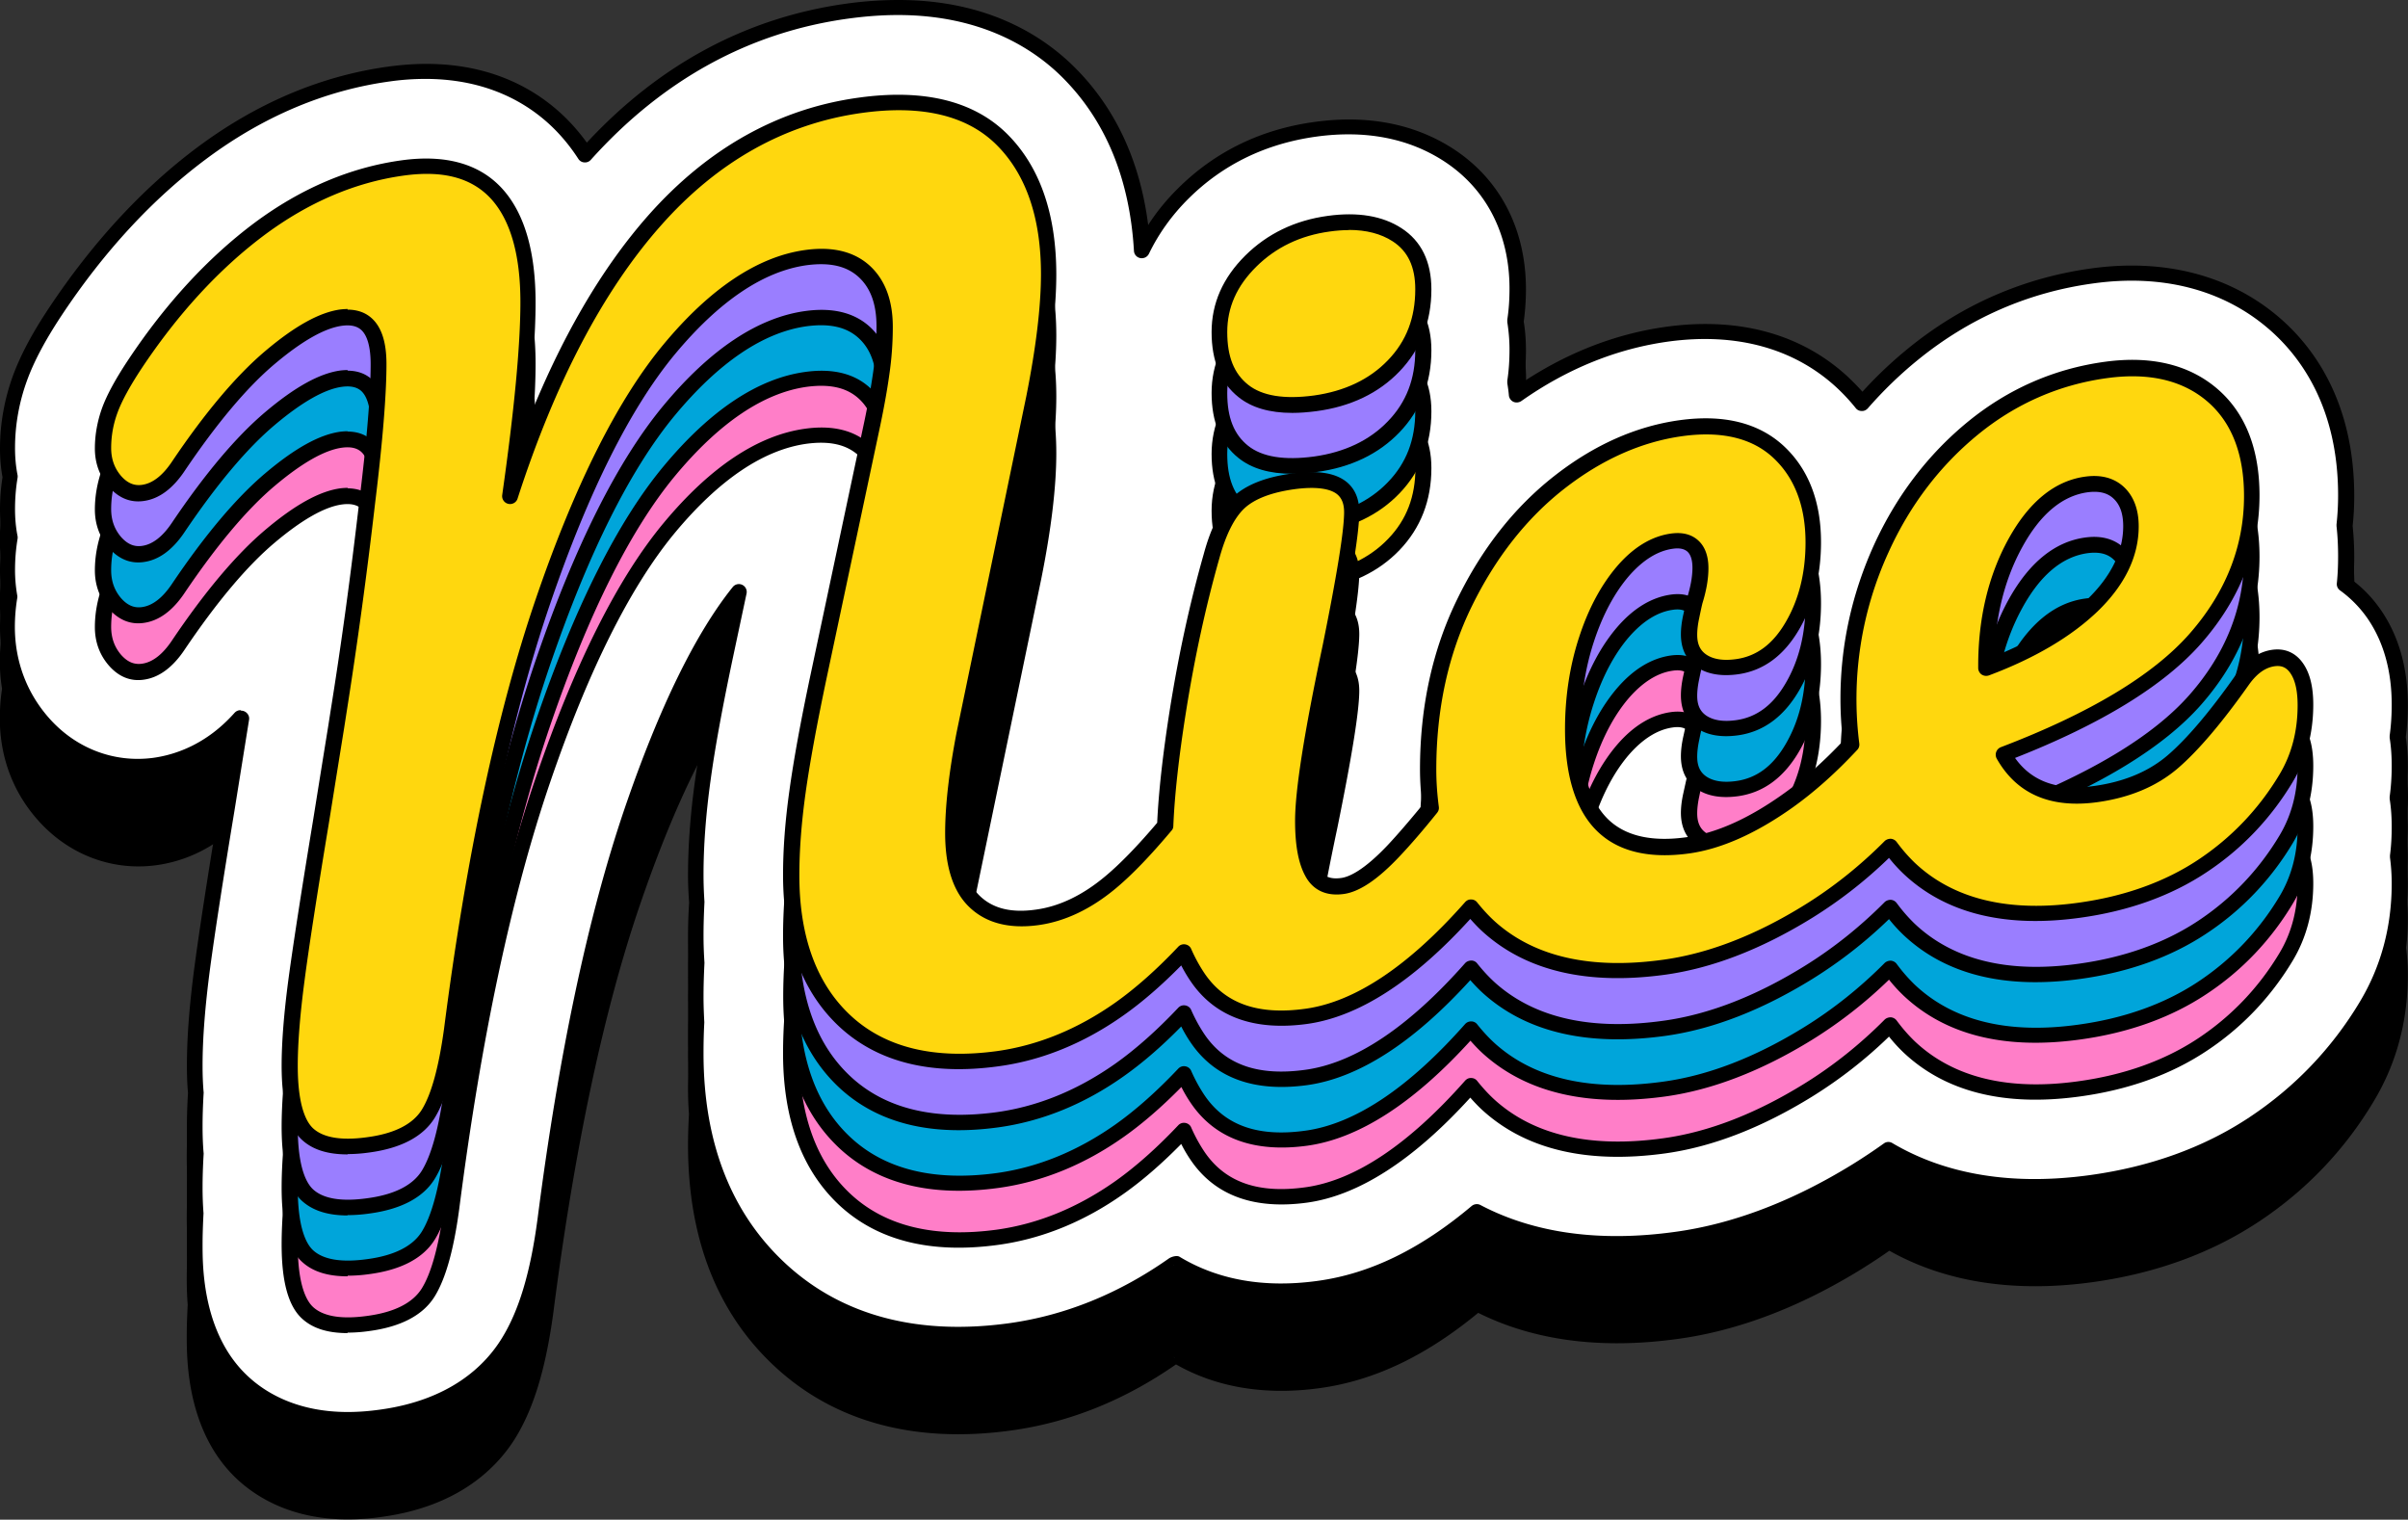<svg xmlns="http://www.w3.org/2000/svg" id="Layer_2" data-name="Layer 2" viewBox="0 0 152.28 96.1"><rect x="0" y="0" width="152.28" height="96.1" fill="#333333" stroke="none"/><defs><style>.cls-1{fill:#ffd70e}.cls-3{fill:#00a5da}.cls-5{fill:#9a7eff}</style></defs><g id="OBJECTS"><path d="M152.15 52.4c.09-.67.13-1.35.13-2.02 0-2.34-.56-4.35-1.68-5.98-.5-.73-1.09-1.36-1.77-1.88.04-.52.06-1.01.06-1.51 0-.66-.03-1.32-.1-1.96.07-.65.1-1.27.1-1.89 0-6-2.62-9.48-4.81-11.35-3.08-2.61-7.19-3.69-11.79-3.05-4.31.59-8.22 2.3-11.63 5.08a26.32 26.32 0 0 0-2.87 2.72c-.29-.33-.6-.65-.92-.94-2.89-2.68-6.86-3.8-11.46-3.17-3.15.43-6.19 1.6-9.03 3.46.09-.64.13-1.3.13-1.96 0-.61-.05-1.22-.14-1.82.1-.66.14-1.35.14-2.04 0-3.82-1.65-6.98-4.63-8.91-2.42-1.56-5.37-2.14-8.73-1.68-3.38.46-6.29 1.88-8.63 4.19-.73.73-1.37 1.51-1.9 2.33-.52-4.1-2.11-7.48-4.74-10.06-1.93-1.9-5.42-4.17-11.04-4.17-1.06 0-2.17.08-3.3.23-6.29.86-11.81 3.82-16.44 8.78-.28-.39-.58-.76-.9-1.11-1.61-1.76-4.52-3.87-9.25-3.87-.77 0-1.57.06-2.39.17-4.25.58-8.32 2.3-12.08 5.1-3.47 2.59-6.63 6-9.39 10.16-1.06 1.6-1.8 2.99-2.27 4.27-.55 1.5-.83 3.06-.83 4.64 0 .62.05 1.22.16 1.81-.11.68-.16 1.37-.16 2.04 0 .62.05 1.22.16 1.81-.11.68-.16 1.37-.16 2.04 0 .57.05 1.14.14 1.7-.1.64-.14 1.27-.14 1.89 0 2.39.81 4.59 2.36 6.36 1.94 2.22 4.72 3.29 7.55 2.9 1.24-.17 2.95-.68 4.62-2.09-.25 1.58-.63 3.91-.68 4.23-.74 4.48-1.24 7.74-1.54 9.98-.33 2.46-.49 4.53-.49 6.33 0 .61.02 1.21.07 1.72-.05.79-.07 1.49-.07 2.14 0 .61.02 1.21.07 1.72-.05.79-.07 1.49-.07 2.14 0 .59.02 1.15.06 1.63-.04.73-.06 1.38-.06 1.96 0 1.54 0 6.22 3.32 9.19 1.23 1.1 3.42 2.42 6.86 2.42a15 15 0 0 0 2.17-.16c4.83-.66 7.25-3.08 8.43-4.98 1.16-1.88 1.92-4.39 2.4-7.91 1.33-10.37 3.17-19.05 5.47-25.78 1.7-4.98 3.48-8.93 5.29-11.78l-.37 1.75c-.66 3.15-1.12 5.69-1.41 7.76-.3 2.19-.46 4.25-.46 6.14 0 .58.02 1.17.07 1.72-.04.77-.07 1.47-.07 2.13 0 .58.02 1.17.07 1.72-.04.77-.07 1.47-.07 2.13 0 .56.02 1.12.06 1.63-.04.72-.06 1.36-.06 1.95 0 5.96 1.87 10.7 5.57 14.09 3.76 3.44 8.82 4.8 14.85 3.97 3.67-.5 7.18-1.91 10.44-4.18 2.58 1.47 5.66 1.97 9.09 1.5 3.43-.47 6.71-2.03 10.02-4.76 3.51 1.75 7.75 2.32 12.61 1.65 3.82-.52 7.74-2.01 11.65-4.43.59-.37 1.18-.75 1.74-1.15 3.54 1.99 7.89 2.67 12.84 1.99 3.99-.55 7.53-1.84 10.53-3.83 2.99-1.98 5.44-4.55 7.27-7.62 1.43-2.38 2.15-5.06 2.15-7.98 0-.59-.04-1.17-.11-1.72.08-.63.11-1.24.11-1.87s-.04-1.25-.13-1.84c.09-.67.13-1.35.13-2.02s-.04-1.25-.13-1.84ZM74.27 85.86l-.04-.05.05.04v.02Z"/><path d="M22 89.8c-3.28 0-5.36-1.25-6.53-2.29-3.15-2.81-3.15-7.33-3.15-8.82 0-.57.02-1.21.06-1.93-.04-.53-.06-1.08-.06-1.66 0-.64.02-1.33.07-2.11-.05-.56-.07-1.15-.07-1.75 0-.64.02-1.33.07-2.11-.05-.56-.07-1.15-.07-1.75 0-1.77.16-3.82.49-6.26.3-2.23.8-5.49 1.54-9.97l.92-5.73c-1.85 2.09-3.92 2.8-5.42 3.01-.36.05-.73.08-1.09.08-2.3 0-4.44-1-6.02-2.81C1.28 44.02.51 41.94.51 39.66c0-.63.05-1.26.15-1.9-.1-.55-.15-1.11-.15-1.69 0-.68.06-1.37.17-2.05-.11-.59-.17-1.19-.17-1.8 0-.68.06-1.37.17-2.05-.11-.59-.17-1.19-.17-1.8 0-1.52.27-3.02.8-4.47.46-1.24 1.18-2.6 2.21-4.16 2.73-4.11 5.85-7.48 9.27-10.03 3.69-2.75 7.68-4.44 11.85-5.01.79-.11 1.57-.16 2.32-.16 4.55 0 7.34 2.01 8.88 3.7.44.49.85 1.02 1.21 1.58C41.67 4.66 47.24 1.6 53.6.73 54.72.58 55.8.5 56.83.5c5.45 0 8.82 2.19 10.69 4.03 2.88 2.83 4.47 6.65 4.74 11.35.62-1.31 1.5-2.53 2.61-3.63 2.26-2.24 5.07-3.6 8.34-4.05.72-.1 1.43-.15 2.11-.15 2.36 0 4.48.59 6.29 1.76 2.84 1.83 4.41 4.85 4.41 8.49 0 .69-.05 1.37-.15 2.04.1.6.15 1.2.15 1.81 0 .69-.05 1.37-.15 2.04.04.27.08.53.1.8 2.98-2.1 6.18-3.39 9.51-3.85.82-.11 1.63-.17 2.4-.17 3.4 0 6.39 1.11 8.65 3.21.41.38.83.82 1.25 1.34.98-1.12 2.04-2.16 3.2-3.1 3.33-2.72 7.16-4.39 11.38-4.97.85-.12 1.7-.18 2.51-.18 3.42 0 6.49 1.08 8.89 3.11 2.12 1.8 4.64 5.16 4.64 10.96 0 .61-.03 1.24-.1 1.89a18.114 18.114 0 0 1 .01 3.71c.72.51 1.36 1.16 1.88 1.93 1.06 1.54 1.59 3.46 1.59 5.69 0 .67-.05 1.34-.13 2.02.09.59.13 1.2.13 1.84 0 .67-.05 1.34-.13 2.02.09.59.13 1.2.13 1.84s-.04 1.24-.12 1.87c.08.55.12 1.13.12 1.72 0 2.82-.7 5.42-2.08 7.72-1.8 3.01-4.2 5.52-7.12 7.46-2.93 1.95-6.41 3.21-10.32 3.75-1.22.17-2.42.25-3.55.25-3.51 0-6.61-.79-9.24-2.34-.64.46-1.3.9-1.98 1.32-3.85 2.38-7.71 3.85-11.46 4.36-1.29.18-2.56.27-3.75.27-3.33 0-6.29-.68-8.85-2.02-3.31 2.79-6.62 4.39-10.02 4.86-.81.11-1.61.17-2.38.17-2.49 0-4.76-.61-6.67-1.77l-.12.09c-3.23 2.28-6.72 3.69-10.36 4.19-1.12.15-2.22.23-3.27.23-4.46 0-8.23-1.37-11.18-4.07-3.59-3.28-5.41-7.9-5.41-13.72 0-.59.02-1.22.06-1.93-.04-.57-.06-1.11-.06-1.66 0-.66.02-1.35.06-2.11-.04-.61-.06-1.18-.06-1.75 0-.66.02-1.35.06-2.1-.04-.61-.06-1.18-.06-1.75 0-1.86.15-3.9.45-6.07.28-2.05.74-4.58 1.4-7.73l.87-4.09c-2.34 2.91-4.61 7.57-6.76 13.86-2.31 6.77-4.16 15.48-5.49 25.88-.47 3.46-1.2 5.9-2.32 7.71-1.12 1.81-3.43 4.11-8.07 4.75-.73.1-1.44.15-2.11.15Z" style="fill:#fff"/><path d="M22 90.3c-3.44 0-5.63-1.31-6.86-2.42-3.32-2.96-3.32-7.65-3.32-9.19 0-.58.02-1.23.06-1.96-.04-.47-.06-1.04-.06-1.63 0-.65.02-1.35.07-2.14-.05-.5-.07-1.11-.07-1.72 0-.65.02-1.35.07-2.14-.05-.5-.07-1.1-.07-1.72 0-1.8.16-3.87.49-6.33.3-2.24.8-5.5 1.54-9.98.05-.33.43-2.65.68-4.23-1.67 1.4-3.38 1.92-4.62 2.09-2.83.39-5.61-.68-7.55-2.9C.82 44.26 0 42.06 0 39.67c0-.62.05-1.26.14-1.89-.1-.55-.14-1.12-.14-1.7 0-.68.05-1.36.16-2.05-.11-.59-.16-1.2-.16-1.81 0-.68.05-1.36.16-2.04-.11-.59-.16-1.2-.16-1.81 0-1.58.28-3.14.83-4.64.47-1.27 1.21-2.67 2.27-4.26 2.76-4.15 5.92-7.57 9.39-10.16 3.76-2.8 7.83-4.52 12.08-5.1.82-.11 1.62-.17 2.39-.17 4.73 0 7.64 2.1 9.25 3.87.32.35.62.72.9 1.11C41.72 4.05 47.25 1.1 53.53.23 54.67.07 55.78 0 56.83 0c5.62 0 9.1 2.27 11.04 4.17 2.63 2.58 4.22 5.96 4.74 10.06.53-.83 1.17-1.61 1.9-2.33 2.34-2.32 5.24-3.73 8.63-4.19 3.35-.46 6.3.12 8.73 1.68 2.99 1.93 4.63 5.09 4.63 8.91 0 .69-.05 1.37-.14 2.04.1.6.14 1.21.14 1.82 0 .66-.04 1.32-.13 1.96 2.85-1.87 5.88-3.03 9.03-3.46 4.62-.63 8.57.49 11.46 3.17.32.3.63.62.92.94.89-.98 1.85-1.89 2.87-2.72 3.4-2.78 7.32-4.49 11.63-5.08 4.61-.63 8.71.44 11.79 3.05 2.2 1.86 4.81 5.35 4.81 11.35 0 .62-.03 1.24-.1 1.89a19.244 19.244 0 0 1 .04 3.47c.68.52 1.27 1.15 1.77 1.88 1.11 1.63 1.68 3.64 1.68 5.98 0 .67-.04 1.34-.13 2.02.09.59.13 1.21.13 1.84 0 .67-.04 1.34-.13 2.02.09.59.13 1.21.13 1.84s-.04 1.24-.11 1.87c.08.56.11 1.13.11 1.72 0 2.91-.72 5.6-2.15 7.98a23.636 23.636 0 0 1-7.27 7.62c-3 1.99-6.54 3.28-10.53 3.83-4.96.68-9.3 0-12.84-1.99-.57.4-1.15.79-1.74 1.15-3.91 2.42-7.83 3.91-11.65 4.43-4.84.66-9.09.1-12.61-1.65-3.31 2.73-6.59 4.29-10.02 4.76-3.45.47-6.51-.04-9.09-1.5-3.26 2.27-6.77 3.68-10.44 4.18-6.03.83-11.09-.53-14.85-3.97-3.7-3.38-5.57-8.12-5.57-14.09 0-.59.02-1.24.06-1.95-.04-.52-.06-1.08-.06-1.63 0-.67.02-1.37.07-2.13-.04-.56-.07-1.14-.07-1.72 0-.67.02-1.37.07-2.13-.04-.56-.07-1.14-.07-1.72 0-1.88.15-3.94.46-6.13.29-2.07.75-4.61 1.41-7.76l.37-1.75c-1.82 2.84-3.59 6.79-5.29 11.78-2.3 6.74-4.14 15.41-5.47 25.78-.48 3.52-1.24 6.03-2.4 7.91-1.18 1.91-3.6 4.32-8.43 4.98-.75.1-1.48.16-2.17.16Zm-6.74-45.36c.07 0 .15.02.21.05.2.1.32.31.28.53l-.92 5.73c-.74 4.47-1.24 7.73-1.54 9.95-.32 2.42-.48 4.44-.48 6.19 0 .58.02 1.16.07 1.7-.05.84-.07 1.52-.07 2.15 0 .58.02 1.16.07 1.71-.05.84-.07 1.52-.07 2.15 0 .56.02 1.1.06 1.62-.04.78-.06 1.41-.06 1.97 0 1.43 0 5.78 2.98 8.44 1.1.99 3.07 2.16 6.2 2.16.65 0 1.33-.05 2.04-.15 4.45-.61 6.65-2.79 7.71-4.52 1.08-1.75 1.8-4.14 2.25-7.51 1.34-10.43 3.19-19.17 5.51-25.98 2.17-6.35 4.47-11.06 6.84-14.01a.496.496 0 0 1 .87.42l-.87 4.09c-.66 3.13-1.12 5.64-1.4 7.69-.3 2.15-.45 4.16-.45 6 0 .55.02 1.12.06 1.71-.04.81-.06 1.49-.06 2.14 0 .55.02 1.12.06 1.71-.04.81-.06 1.49-.06 2.14 0 .54.02 1.07.05 1.63-.04.76-.05 1.38-.05 1.96 0 5.67 1.77 10.16 5.25 13.35 3.54 3.24 8.31 4.5 14.04 3.72 3.56-.49 6.97-1.87 10.14-4.1.16-.11.5-.21.67-.11 2.43 1.47 5.37 1.99 8.72 1.53 3.32-.45 6.52-2.01 9.76-4.74.16-.13.38-.15.55-.06 3.38 1.78 7.54 2.36 12.3 1.7 3.68-.5 7.47-1.95 11.26-4.29.66-.41 1.32-.85 1.95-1.3.16-.12.38-.13.55-.02 3.39 2 7.61 2.69 12.48 2.02 3.84-.53 7.24-1.76 10.11-3.67 2.86-1.9 5.21-4.36 6.97-7.3 1.33-2.22 2.01-4.73 2.01-7.47 0-.56-.04-1.12-.11-1.65v-.13c.08-.61.11-1.21.11-1.81s-.04-1.2-.13-1.76v-.14c.09-.65.13-1.31.13-1.96 0-.61-.04-1.2-.13-1.76v-.14c.09-.65.13-1.31.13-1.96 0-2.13-.51-3.95-1.5-5.41a7.39 7.39 0 0 0-1.76-1.81.489.489 0 0 1-.21-.46c.06-.59.08-1.14.08-1.7 0-.65-.03-1.29-.1-1.91v-.11c.07-.64.1-1.24.1-1.84 0-5.62-2.43-8.86-4.46-10.58-2.86-2.43-6.68-3.42-11.01-2.82-4.12.56-7.87 2.2-11.13 4.86-1.13.92-2.18 1.94-3.14 3.04-.1.11-.24.18-.39.17-.15 0-.29-.07-.38-.19-.36-.45-.77-.89-1.2-1.29-2.67-2.47-6.33-3.5-10.65-2.91-3.25.45-6.38 1.71-9.29 3.76-.15.1-.34.12-.5.05a.506.506 0 0 1-.29-.41c-.02-.26-.06-.51-.1-.77v-.16c.1-.64.14-1.3.14-1.97 0-.58-.05-1.16-.14-1.73v-.16c.1-.64.14-1.3.14-1.97 0-3.46-1.48-6.33-4.18-8.07-2.22-1.43-4.94-1.96-8.05-1.53-3.17.44-5.88 1.75-8.06 3.91-1.06 1.05-1.9 2.23-2.51 3.49-.1.21-.32.32-.55.28a.49.49 0 0 1-.4-.46c-.27-4.58-1.81-8.29-4.59-11.03C65.32 3.06 62.06.95 56.78.95c-1.01 0-2.07.08-3.16.23-6.24.86-11.71 3.86-16.26 8.93a.49.49 0 0 1-.41.16c-.16-.01-.3-.1-.38-.23-.35-.54-.74-1.05-1.16-1.51-1.47-1.62-4.14-3.54-8.51-3.54-.72 0-1.48.05-2.25.16-4.09.56-8 2.21-11.62 4.91-3.38 2.52-6.46 5.85-9.15 9.91-1.01 1.53-1.72 2.86-2.16 4.06-.51 1.39-.77 2.84-.77 4.3 0 .58.05 1.16.16 1.71.01.06.01.12 0 .18-.11.66-.16 1.32-.16 1.97 0 .58.05 1.16.16 1.71.01.06.01.12 0 .18-.11.66-.16 1.32-.16 1.97 0 .54.05 1.08.14 1.6.01.06.01.11 0 .17-.1.61-.15 1.23-.15 1.82 0 2.15.73 4.12 2.11 5.71 1.71 1.97 4.16 2.91 6.66 2.57 1.35-.19 3.33-.83 5.12-2.84.1-.11.23-.17.37-.17Zm58.97 35.07.04.05v-.02l-.04-.04Z"/><path d="M83.16 36.8c2.06-.28 3.72-1.07 4.97-2.38 1.25-1.3 1.87-2.91 1.87-4.83 0-1.59-.55-2.73-1.66-3.45-1.11-.71-2.55-.95-4.32-.7-1.97.27-3.61 1.06-4.94 2.37-1.32 1.31-1.98 2.81-1.98 4.49s.5 2.92 1.51 3.72c1.01.8 2.52 1.06 4.54.78Z" class="cls-1"/><path d="M81.72 37.41c-1.43 0-2.57-.33-3.4-1-1.13-.9-1.7-2.28-1.7-4.11s.72-3.44 2.13-4.84c1.39-1.38 3.15-2.23 5.22-2.51 1.89-.26 3.46 0 4.66.78 1.25.81 1.89 2.11 1.89 3.87 0 2.05-.68 3.79-2.01 5.18-1.32 1.38-3.09 2.23-5.26 2.52-.54.07-1.04.11-1.51.11Zm3.59-11.56c-.38 0-.79.03-1.21.09-1.85.25-3.41 1-4.65 2.23-1.23 1.22-1.83 2.57-1.83 4.13s.43 2.62 1.32 3.33c.89.71 2.29.93 4.16.68 1.94-.27 3.52-1.02 4.68-2.23 1.17-1.21 1.73-2.68 1.73-4.49 0-1.42-.47-2.41-1.43-3.03-.74-.48-1.67-.72-2.77-.72Z"/><path d="M145.24 53.58c-.36-.53-.85-.75-1.48-.66-.72.1-1.37.55-1.95 1.35-1.68 2.39-3.16 4.13-4.43 5.22-1.27 1.09-2.89 1.77-4.86 2.04-2.74.38-4.68-.46-5.84-2.51 5.72-2.18 9.76-4.62 12.14-7.32 2.38-2.7 3.57-5.71 3.57-9.03 0-2.83-.84-4.96-2.52-6.39-1.68-1.43-3.92-1.95-6.7-1.57-3.12.43-5.92 1.65-8.39 3.67-2.47 2.02-4.41 4.56-5.8 7.6-1.39 3.05-2.09 6.23-2.09 9.55 0 1 .07 1.94.19 2.84-1.31 1.41-2.63 2.59-3.97 3.55-2.28 1.64-4.41 2.59-6.38 2.86-4.85.67-7.28-1.79-7.28-7.36 0-2.02.29-3.91.86-5.67.58-1.76 1.34-3.2 2.31-4.32.96-1.12 1.99-1.75 3.1-1.9.58-.08 1.02.03 1.33.32.31.29.47.75.47 1.38s-.12 1.31-.36 2.07c-.05.2-.12.52-.22.97-.1.45-.14.84-.14 1.17 0 .77.28 1.33.83 1.69.55.36 1.28.47 2.2.35 1.44-.2 2.6-1.05 3.49-2.57.89-1.51 1.33-3.28 1.33-5.3 0-2.45-.73-4.35-2.2-5.72-1.47-1.36-3.52-1.86-6.16-1.5-2.69.37-5.26 1.51-7.71 3.43-2.45 1.92-4.44 4.45-5.98 7.59-1.54 3.14-2.31 6.66-2.31 10.55 0 .85.06 1.65.16 2.42-.89 1.1-1.66 2-2.32 2.7-1.3 1.38-2.38 2.13-3.24 2.25-.91.13-1.56-.17-1.95-.89-.39-.71-.58-1.79-.58-3.24 0-1.87.58-5.53 1.73-10.97.91-4.5 1.37-7.34 1.37-8.55 0-1.63-1.23-2.28-3.67-1.95-1.59.22-2.74.66-3.46 1.34-.72.68-1.3 1.81-1.73 3.41-.86 3.05-1.57 6.3-2.13 9.77-.46 2.88-.72 5.3-.8 7.27-1.27 1.53-2.43 2.72-3.45 3.58-1.51 1.27-3.06 2.01-4.65 2.22-1.68.23-2.99-.09-3.93-.98-.94-.88-1.41-2.33-1.41-4.35 0-1.73.24-3.83.72-6.3l4.39-21.21c.62-3.11.94-5.72.94-7.84 0-3.75-1-6.6-2.99-8.56-1.99-1.96-4.96-2.67-8.9-2.13-5 .68-9.34 3.12-13.04 7.3-3.7 4.18-6.75 9.99-9.15 17.43.77-5.39 1.15-9.48 1.15-12.26 0-3.12-.66-5.41-1.98-6.86-1.32-1.45-3.3-2-5.94-1.63-3.17.43-6.2 1.73-9.08 3.87-2.88 2.15-5.5 4.99-7.85 8.53-.77 1.16-1.3 2.14-1.58 2.92-.29.78-.43 1.58-.43 2.4s.25 1.52.76 2.09 1.09.82 1.77.73c.82-.11 1.56-.67 2.23-1.68 2.06-3.07 4-5.36 5.8-6.88 1.8-1.52 3.3-2.36 4.5-2.53 1.59-.22 2.38.76 2.38 2.92 0 1.92-.24 4.84-.72 8.75-.53 4.59-1.13 8.98-1.8 13.18-.67 4.2-1.06 6.59-1.15 7.18-.72 4.38-1.23 7.64-1.51 9.79-.29 2.15-.43 3.98-.43 5.46 0 2.21.38 3.66 1.15 4.34.77.69 2.04.91 3.82.67 1.87-.26 3.13-.91 3.78-1.96.65-1.05 1.14-2.82 1.48-5.32 1.39-10.85 3.31-19.87 5.76-27.05 2.45-7.18 5.12-12.51 8-15.98 2.88-3.47 5.76-5.4 8.65-5.8 1.58-.22 2.81.07 3.67.87.86.79 1.3 1.96 1.3 3.5 0 .96-.07 1.94-.22 2.95a45.99 45.99 0 0 1-.58 3.21c-.24 1.14-.41 1.93-.5 2.37l-2.88 13.58c-.62 2.97-1.07 5.41-1.33 7.32-.26 1.91-.4 3.66-.4 5.24 0 4.08 1.15 7.18 3.46 9.29 2.31 2.11 5.5 2.88 9.58 2.32 2.69-.37 5.26-1.42 7.71-3.15 1.35-.95 2.7-2.16 4.06-3.61.27.62.58 1.18.94 1.7 1.42 2.02 3.69 2.81 6.81 2.38 3.27-.45 6.74-2.75 10.4-6.9.38.46.78.91 1.23 1.31 2.62 2.31 6.28 3.14 10.99 2.49 2.93-.4 5.97-1.58 9.12-3.52 1.89-1.17 3.61-2.54 5.18-4.12.37.49.76.96 1.2 1.38 2.55 2.41 6.12 3.3 10.74 2.67 3.03-.41 5.63-1.35 7.82-2.8a17.14 17.14 0 0 0 5.3-5.55c.82-1.36 1.23-2.91 1.23-4.64 0-1.01-.18-1.78-.54-2.3Zm-19.64-.19c0-2.93.61-5.51 1.84-7.75 1.23-2.23 2.73-3.47 4.5-3.71.86-.12 1.55.06 2.05.55.5.48.76 1.18.76 2.09 0 1.78-.82 3.45-2.45 5.02-1.63 1.57-3.87 2.88-6.7 3.94v-.14Z" style="fill:#ff7ec8"/><path d="M21.98 84.3c-1.24 0-2.18-.29-2.85-.89-.89-.79-1.32-2.34-1.32-4.72 0-1.5.15-3.37.44-5.53.29-2.14.8-5.44 1.52-9.81.09-.54.41-2.57.98-6.09l.17-1.09c.67-4.16 1.27-8.59 1.8-13.16.48-3.88.72-6.8.72-8.69 0-1.07-.21-1.82-.61-2.17-.28-.24-.67-.32-1.2-.25-1.1.15-2.53.96-4.25 2.41-1.76 1.48-3.68 3.77-5.71 6.78-.75 1.12-1.62 1.76-2.58 1.89-.85.12-1.59-.19-2.21-.9-.58-.67-.88-1.49-.88-2.42 0-.87.16-1.74.46-2.57.3-.82.85-1.84 1.64-3.02 2.37-3.57 5.06-6.48 7.97-8.66 2.94-2.19 6.07-3.52 9.31-3.97 2.8-.39 4.95.22 6.38 1.79 1.4 1.54 2.11 3.96 2.11 7.2 0 1.93-.19 4.51-.56 7.71 2.14-5.43 4.72-9.86 7.68-13.21 3.76-4.25 8.25-6.77 13.35-7.46 4.08-.56 7.22.2 9.32 2.27 2.08 2.05 3.14 5.05 3.14 8.92 0 2.13-.32 4.8-.95 7.94l-4.4 21.21c-.47 2.42-.71 4.5-.71 6.19 0 1.86.42 3.2 1.25 3.98.83.78 1.98 1.05 3.52.84 1.48-.2 2.96-.91 4.39-2.11.96-.8 2.06-1.94 3.28-3.38.09-1.97.36-4.37.8-7.16.55-3.46 1.27-6.76 2.14-9.82.46-1.7 1.07-2.89 1.87-3.64.81-.75 2.03-1.23 3.73-1.47 1.64-.22 2.78-.03 3.49.58.5.44.75 1.06.75 1.86 0 1.24-.45 4.07-1.38 8.64-1.14 5.39-1.72 9.05-1.72 10.87 0 1.35.17 2.36.52 3 .29.53.73.73 1.44.63.51-.07 1.44-.49 2.95-2.09.61-.65 1.34-1.5 2.17-2.51-.09-.8-.14-1.54-.14-2.27 0-3.95.79-7.57 2.36-10.77 1.56-3.2 3.62-5.81 6.12-7.77 2.51-1.97 5.18-3.16 7.95-3.54 2.78-.38 4.99.17 6.57 1.63 1.56 1.45 2.36 3.5 2.36 6.08 0 2.1-.47 3.97-1.4 5.55-.97 1.65-2.26 2.59-3.86 2.81-1.03.14-1.89 0-2.54-.42-.69-.45-1.06-1.18-1.06-2.11 0-.37.05-.8.16-1.28.1-.45.17-.78.22-.98.23-.74.35-1.38.35-1.95 0-.48-.11-.82-.31-1.01-.2-.18-.5-.25-.92-.19-.97.13-1.91.72-2.79 1.73-.91 1.06-1.66 2.46-2.21 4.14-.56 1.7-.84 3.56-.84 5.51 0 2.8.64 4.78 1.89 5.87 1.09.95 2.71 1.29 4.82.99 1.88-.26 3.95-1.19 6.15-2.77 1.24-.88 2.49-2 3.73-3.31-.11-.91-.16-1.78-.16-2.67 0-3.37.72-6.65 2.13-9.75 1.42-3.1 3.42-5.72 5.94-7.78 2.53-2.07 5.44-3.34 8.64-3.78 2.92-.4 5.31.17 7.09 1.68 1.79 1.52 2.7 3.8 2.7 6.77 0 3.42-1.24 6.57-3.69 9.36-2.34 2.66-6.3 5.09-11.77 7.24 1.07 1.51 2.72 2.08 5.02 1.77 1.86-.26 3.41-.9 4.61-1.92 1.23-1.05 2.7-2.78 4.35-5.13.66-.92 1.43-1.44 2.29-1.56.81-.11 1.49.19 1.96.88.42.62.63 1.46.63 2.59 0 1.81-.44 3.46-1.3 4.89-1.38 2.3-3.21 4.23-5.45 5.71-2.24 1.49-4.94 2.46-8.03 2.88-4.75.65-8.5-.29-11.15-2.8-.3-.29-.6-.61-.9-.99a28.633 28.633 0 0 1-4.87 3.8c-3.19 1.97-6.32 3.18-9.31 3.59-4.84.66-8.67-.22-11.39-2.61-.31-.27-.6-.57-.91-.92-3.6 3.96-7.07 6.19-10.32 6.64-3.3.45-5.76-.42-7.29-2.59-.24-.34-.47-.72-.67-1.12-1.23 1.25-2.45 2.31-3.64 3.15-2.5 1.77-5.17 2.85-7.93 3.23-4.22.58-7.58-.25-9.99-2.45-2.4-2.2-3.62-5.45-3.62-9.66 0-1.61.13-3.39.4-5.31.26-1.9.71-4.38 1.34-7.35l3.39-15.96c.24-1.13.43-2.2.57-3.18.14-.97.21-1.94.21-2.88 0-1.4-.37-2.43-1.14-3.13-.76-.69-1.82-.93-3.27-.74-2.74.38-5.54 2.27-8.33 5.62-2.83 3.41-5.49 8.73-7.91 15.82-2.43 7.12-4.36 16.19-5.74 26.96-.35 2.6-.86 4.4-1.55 5.52-.73 1.18-2.12 1.92-4.14 2.19-.49.07-.95.1-1.37.1Zm-.01-53.42c.6 0 1.11.17 1.51.52.64.56.96 1.52.96 2.92 0 1.93-.24 4.89-.72 8.81-.53 4.58-1.13 9.02-1.8 13.2l-.17 1.09c-.57 3.53-.89 5.56-.98 6.1-.72 4.35-1.23 7.64-1.51 9.78-.28 2.12-.43 3.94-.43 5.4 0 2.55.54 3.57.99 3.97.65.58 1.8.77 3.42.54 1.71-.23 2.86-.82 3.43-1.73.61-.98 1.08-2.71 1.41-5.12 1.39-10.83 3.34-19.97 5.79-27.15 2.46-7.2 5.18-12.63 8.09-16.13 2.95-3.55 5.97-5.56 8.96-5.97 1.73-.24 3.1.1 4.08.99.97.89 1.46 2.19 1.46 3.86 0 .98-.07 2-.22 3.02-.14 1.01-.34 2.1-.58 3.25l-3.39 15.96c-.62 2.95-1.07 5.4-1.33 7.28-.26 1.87-.39 3.61-.39 5.17 0 3.92 1.11 6.92 3.3 8.92 2.18 1.99 5.27 2.73 9.18 2.2 2.6-.36 5.12-1.39 7.49-3.06 1.3-.92 2.64-2.11 3.99-3.54.11-.12.28-.18.45-.15.17.03.31.14.37.29.26.59.56 1.13.89 1.61 1.31 1.87 3.38 2.58 6.33 2.17 3.13-.43 6.53-2.7 10.1-6.74.1-.11.23-.18.39-.17.15 0 .29.07.38.19.41.51.79.91 1.17 1.25 2.49 2.2 6.05 3 10.59 2.37 2.85-.39 5.85-1.55 8.92-3.45 1.83-1.13 3.54-2.5 5.08-4.05.1-.1.25-.15.39-.15.14.01.28.08.37.2.4.54.77.95 1.14 1.31 2.42 2.29 5.89 3.15 10.32 2.54 2.94-.4 5.5-1.32 7.61-2.72 2.11-1.4 3.84-3.22 5.14-5.39.77-1.28 1.15-2.75 1.15-4.38 0-.9-.15-1.58-.45-2.02-.25-.37-.56-.51-1-.45-.58.08-1.11.45-1.61 1.14-1.7 2.41-3.22 4.2-4.51 5.31-1.34 1.15-3.06 1.87-5.12 2.15-2.95.4-5.08-.53-6.34-2.76a.513.513 0 0 1 .26-.72c5.61-2.14 9.63-4.55 11.94-7.18 2.28-2.6 3.44-5.52 3.44-8.7 0-2.67-.79-4.69-2.35-6.01-1.56-1.32-3.68-1.81-6.31-1.45-3.02.41-5.76 1.61-8.15 3.56-2.4 1.96-4.31 4.46-5.66 7.43a22.27 22.27 0 0 0-1.86 12.12c.02.15-.03.3-.13.4-1.34 1.44-2.7 2.65-4.04 3.61-2.34 1.67-4.56 2.66-6.6 2.94-2.41.33-4.3-.08-5.61-1.23-1.48-1.29-2.23-3.52-2.23-6.62 0-2.06.3-4.02.89-5.82.59-1.81 1.4-3.32 2.4-4.49 1.04-1.21 2.19-1.9 3.41-2.07.73-.1 1.31.05 1.74.45.42.39.63.98.63 1.74 0 .67-.13 1.42-.38 2.22-.04.16-.11.48-.2.92-.09.41-.13.77-.13 1.07 0 .6.19 1 .6 1.27.45.29 1.07.38 1.86.27 1.29-.18 2.32-.94 3.13-2.33.84-1.43 1.26-3.13 1.26-5.05 0-2.33-.67-4.08-2.04-5.35-1.34-1.25-3.28-1.71-5.75-1.37-2.59.35-5.1 1.48-7.47 3.33-2.38 1.86-4.34 4.36-5.84 7.42-1.5 3.06-2.25 6.53-2.25 10.33 0 .75.05 1.52.16 2.36.02.14-.02.27-.11.38-.89 1.11-1.68 2.02-2.35 2.73-1.39 1.48-2.55 2.26-3.54 2.4-1.42.2-2.12-.52-2.45-1.15-.43-.79-.64-1.93-.64-3.47 0-1.92.57-5.55 1.74-11.08.9-4.44 1.36-7.28 1.36-8.44 0-.5-.13-.86-.41-1.1-.46-.4-1.4-.53-2.7-.35-1.47.2-2.55.61-3.19 1.21-.65.61-1.18 1.68-1.59 3.17-.86 3.03-1.57 6.3-2.11 9.71-.45 2.83-.72 5.26-.8 7.21 0 .11-.04.22-.12.3-1.3 1.55-2.48 2.78-3.51 3.64-1.58 1.32-3.23 2.11-4.9 2.34-1.83.25-3.29-.12-4.34-1.11-1.04-.97-1.56-2.56-1.56-4.71 0-1.75.25-3.91.73-6.39l4.4-21.22c.61-3.07.93-5.67.93-7.74 0-3.59-.96-6.35-2.84-8.2-1.87-1.84-4.72-2.51-8.48-1.99-4.85.67-9.14 3.07-12.73 7.14-3.64 4.11-6.68 9.91-9.05 17.25-.08.25-.34.39-.59.33a.5.5 0 0 1-.38-.56c.76-5.35 1.15-9.45 1.15-12.19 0-2.98-.62-5.17-1.85-6.53-1.22-1.33-3.02-1.82-5.51-1.48-3.07.42-6.05 1.69-8.85 3.78-2.82 2.11-5.43 4.94-7.74 8.41-.74 1.12-1.26 2.07-1.53 2.81-.27.73-.4 1.48-.4 2.23 0 .7.21 1.28.63 1.77.4.45.82.63 1.32.56.66-.09 1.3-.58 1.89-1.46 2.08-3.09 4.06-5.44 5.89-6.99 1.89-1.6 3.45-2.46 4.76-2.64.17-.02.33-.03.48-.03ZM125.6 54.04c-.1 0-.2-.03-.29-.09a.507.507 0 0 1-.21-.41v-.14c0-3 .64-5.69 1.9-7.99 1.3-2.37 2.94-3.71 4.87-3.97 1.02-.14 1.85.09 2.47.68.6.58.91 1.41.91 2.46 0 1.91-.88 3.72-2.6 5.38-1.68 1.61-3.99 2.97-6.87 4.05-.06.02-.12.03-.18.03Zm6.84-11.64c-.13 0-.27.01-.42.03-1.6.22-2.99 1.38-4.13 3.46-1.1 2-1.69 4.32-1.77 6.91 2.44-.98 4.4-2.18 5.85-3.57 1.52-1.46 2.3-3.03 2.3-4.66 0-.78-.2-1.35-.6-1.73-.31-.3-.71-.44-1.22-.44Z"/><path d="M83.16 33.21c2.06-.28 3.72-1.07 4.97-2.38C89.38 29.53 90 27.92 90 26c0-1.58-.55-2.73-1.66-3.45-1.11-.71-2.55-.95-4.32-.7-1.97.27-3.61 1.06-4.94 2.37-1.32 1.31-1.98 2.81-1.98 4.49s.5 2.92 1.51 3.72c1.01.8 2.52 1.06 4.54.78Z" class="cls-3"/><path d="M81.72 33.82c-1.43 0-2.57-.33-3.4-1-1.13-.9-1.7-2.28-1.7-4.11s.72-3.44 2.13-4.84c1.4-1.38 3.15-2.23 5.22-2.51 1.89-.26 3.46 0 4.66.78 1.25.81 1.89 2.11 1.89 3.87 0 2.05-.68 3.79-2.01 5.18-1.32 1.38-3.09 2.23-5.26 2.52-.54.07-1.04.11-1.51.11Zm3.59-11.56c-.38 0-.79.03-1.22.09-1.85.25-3.41 1-4.65 2.23-1.23 1.22-1.83 2.57-1.83 4.13s.43 2.62 1.32 3.33c.89.71 2.29.93 4.16.68 1.94-.27 3.52-1.02 4.68-2.23 1.17-1.21 1.73-2.68 1.73-4.49 0-1.42-.47-2.41-1.43-3.03-.74-.48-1.67-.72-2.77-.72Z"/><path d="M145.24 49.99c-.36-.53-.85-.75-1.48-.66-.72.1-1.37.55-1.95 1.35-1.68 2.39-3.16 4.13-4.43 5.22-1.27 1.09-2.89 1.77-4.86 2.04-2.74.38-4.68-.46-5.84-2.51 5.72-2.18 9.76-4.62 12.14-7.32 2.38-2.7 3.57-5.71 3.57-9.03 0-2.83-.84-4.96-2.52-6.39-1.68-1.43-3.92-1.95-6.7-1.57-3.12.43-5.92 1.65-8.39 3.67-2.47 2.02-4.41 4.56-5.8 7.6-1.39 3.05-2.09 6.23-2.09 9.55 0 1 .07 1.94.19 2.84-1.31 1.41-2.63 2.59-3.97 3.55-2.28 1.64-4.41 2.59-6.38 2.86-4.85.67-7.28-1.79-7.28-7.36 0-2.02.29-3.91.86-5.67.58-1.76 1.34-3.2 2.31-4.32.96-1.12 1.99-1.75 3.1-1.9.58-.08 1.02.03 1.33.32.31.29.47.75.47 1.38s-.12 1.31-.36 2.07c-.05.2-.12.52-.22.97-.1.45-.14.84-.14 1.17 0 .77.28 1.33.83 1.69.55.36 1.28.47 2.2.35 1.44-.2 2.6-1.05 3.49-2.57.89-1.51 1.33-3.28 1.33-5.3 0-2.45-.73-4.35-2.2-5.72-1.47-1.36-3.52-1.86-6.16-1.5-2.69.37-5.26 1.51-7.71 3.44-2.45 1.92-4.44 4.45-5.98 7.59-1.54 3.14-2.31 6.66-2.31 10.55 0 .85.06 1.65.16 2.42-.89 1.1-1.66 2-2.32 2.7-1.3 1.38-2.38 2.13-3.24 2.25-.91.13-1.56-.17-1.95-.89-.39-.71-.58-1.79-.58-3.24 0-1.87.58-5.53 1.73-10.97.91-4.5 1.37-7.34 1.37-8.55 0-1.63-1.23-2.28-3.67-1.95-1.59.22-2.74.66-3.46 1.34-.72.68-1.3 1.81-1.73 3.41-.86 3.05-1.57 6.3-2.13 9.77-.46 2.88-.72 5.3-.8 7.27-1.27 1.53-2.43 2.72-3.45 3.58-1.51 1.27-3.06 2.01-4.65 2.22-1.68.23-2.99-.09-3.93-.98-.94-.88-1.41-2.33-1.41-4.35 0-1.73.24-3.83.72-6.3l4.39-21.21c.62-3.11.94-5.72.94-7.84 0-3.75-1-6.6-2.99-8.56-1.99-1.96-4.96-2.67-8.9-2.13-5 .69-9.34 3.12-13.04 7.3-3.7 4.18-6.75 9.99-9.15 17.43.77-5.39 1.15-9.48 1.15-12.26 0-3.12-.66-5.41-1.98-6.86-1.32-1.45-3.3-2-5.94-1.63-3.17.43-6.2 1.73-9.08 3.87-2.88 2.15-5.5 4.99-7.85 8.53-.77 1.16-1.3 2.14-1.58 2.92-.29.78-.43 1.58-.43 2.4s.25 1.52.76 2.09c.5.58 1.09.82 1.77.73.82-.11 1.56-.67 2.23-1.68 2.06-3.07 4-5.36 5.8-6.88 1.8-1.52 3.3-2.36 4.5-2.53 1.59-.22 2.38.76 2.38 2.92 0 1.92-.24 4.84-.72 8.75-.53 4.59-1.13 8.98-1.8 13.18-.67 4.2-1.06 6.59-1.15 7.18-.72 4.38-1.23 7.64-1.51 9.79-.29 2.15-.43 3.98-.43 5.46 0 2.21.38 3.66 1.15 4.34.77.69 2.04.91 3.82.67 1.87-.26 3.13-.91 3.78-1.96.65-1.05 1.14-2.82 1.48-5.32 1.39-10.86 3.31-19.87 5.76-27.05 2.45-7.18 5.12-12.51 8-15.98 2.88-3.47 5.76-5.4 8.65-5.8 1.58-.22 2.81.07 3.67.87.86.79 1.3 1.96 1.3 3.5 0 .96-.07 1.94-.22 2.95a45.99 45.99 0 0 1-.58 3.21c-.24 1.14-.41 1.93-.5 2.37l-2.88 13.58c-.62 2.97-1.07 5.41-1.33 7.32-.26 1.91-.4 3.66-.4 5.24 0 4.08 1.15 7.18 3.46 9.29 2.31 2.11 5.5 2.88 9.58 2.32 2.69-.37 5.26-1.42 7.71-3.15 1.35-.95 2.7-2.16 4.06-3.61.27.62.58 1.18.94 1.7 1.42 2.02 3.69 2.81 6.81 2.38 3.27-.45 6.74-2.75 10.4-6.9.38.46.78.91 1.23 1.31 2.62 2.31 6.28 3.14 10.99 2.49 2.93-.4 5.97-1.58 9.12-3.52 1.89-1.17 3.61-2.54 5.18-4.12.37.49.76.96 1.2 1.38 2.55 2.41 6.12 3.3 10.74 2.67 3.03-.41 5.63-1.35 7.82-2.8a17.14 17.14 0 0 0 5.3-5.55c.82-1.36 1.23-2.91 1.23-4.64 0-1.01-.18-1.78-.54-2.3Zm-19.64-.19c0-2.93.61-5.51 1.84-7.75 1.23-2.23 2.73-3.47 4.5-3.72.86-.12 1.55.06 2.05.55.5.48.76 1.18.76 2.09 0 1.78-.82 3.45-2.45 5.02-1.63 1.57-3.87 2.88-6.7 3.94v-.14Z" class="cls-3"/><path d="M21.98 80.71c-1.24 0-2.18-.29-2.85-.89-.89-.79-1.32-2.34-1.32-4.72 0-1.5.15-3.37.44-5.53.29-2.14.8-5.44 1.52-9.81.09-.54.41-2.57.98-6.09l.17-1.09c.67-4.16 1.27-8.59 1.8-13.16.48-3.88.72-6.8.72-8.69 0-1.07-.21-1.82-.61-2.17-.28-.24-.67-.32-1.2-.25-1.1.15-2.53.96-4.25 2.41-1.76 1.48-3.68 3.77-5.71 6.78-.75 1.12-1.62 1.76-2.58 1.89-.85.12-1.59-.19-2.21-.9C6.3 37.82 6 37 6 36.07c0-.87.16-1.74.46-2.57.3-.82.85-1.83 1.64-3.02 2.37-3.57 5.06-6.48 7.97-8.66 2.94-2.19 6.07-3.53 9.31-3.97 2.8-.39 4.95.22 6.38 1.79 1.4 1.54 2.11 3.96 2.11 7.2 0 1.93-.19 4.51-.56 7.71 2.14-5.43 4.72-9.86 7.68-13.21 3.76-4.25 8.25-6.77 13.35-7.46 4.08-.56 7.22.21 9.32 2.27 2.08 2.05 3.14 5.05 3.14 8.92 0 2.13-.32 4.8-.95 7.94l-4.4 21.21c-.47 2.42-.71 4.5-.71 6.19 0 1.86.42 3.2 1.25 3.98.83.78 1.98 1.06 3.52.84 1.48-.2 2.96-.91 4.39-2.11.96-.8 2.06-1.94 3.28-3.38.09-1.96.36-4.37.8-7.16.55-3.46 1.27-6.76 2.14-9.82.46-1.7 1.07-2.89 1.87-3.64.81-.75 2.03-1.24 3.73-1.47 1.64-.22 2.78-.03 3.49.58.5.44.75 1.06.75 1.86 0 1.24-.45 4.07-1.38 8.64-1.14 5.39-1.72 9.05-1.72 10.87 0 1.35.17 2.36.52 3 .29.53.73.73 1.44.63.51-.07 1.44-.49 2.95-2.09.61-.65 1.34-1.49 2.17-2.51-.09-.8-.14-1.54-.14-2.27 0-3.95.79-7.57 2.36-10.77 1.56-3.2 3.62-5.81 6.12-7.77 2.51-1.97 5.18-3.16 7.95-3.54 2.78-.38 4.99.17 6.57 1.63 1.56 1.45 2.36 3.5 2.36 6.08 0 2.1-.47 3.96-1.4 5.55-.97 1.65-2.26 2.59-3.86 2.81-1.03.14-1.89 0-2.54-.42-.7-.45-1.06-1.16-1.06-2.11 0-.37.05-.8.16-1.28.1-.45.17-.78.22-.98.23-.74.35-1.38.35-1.95 0-.48-.11-.82-.31-1.01-.2-.18-.5-.25-.92-.19-.97.13-1.91.72-2.79 1.73-.91 1.06-1.66 2.46-2.21 4.14-.56 1.7-.84 3.56-.84 5.51 0 2.8.64 4.78 1.89 5.87 1.09.95 2.71 1.28 4.82.99 1.88-.26 3.95-1.19 6.15-2.77 1.24-.88 2.49-2 3.73-3.31-.11-.91-.16-1.78-.16-2.67 0-3.37.72-6.65 2.13-9.75 1.42-3.1 3.42-5.72 5.94-7.78 2.54-2.07 5.44-3.34 8.64-3.78 2.92-.4 5.31.17 7.09 1.68 1.79 1.52 2.7 3.8 2.7 6.77 0 3.42-1.24 6.57-3.69 9.36-2.34 2.66-6.3 5.09-11.77 7.24 1.07 1.51 2.72 2.08 5.02 1.77 1.86-.26 3.41-.9 4.61-1.92 1.23-1.05 2.7-2.78 4.35-5.13.66-.92 1.43-1.44 2.29-1.56.82-.11 1.49.19 1.96.87.42.62.63 1.46.63 2.59 0 1.81-.44 3.46-1.3 4.89-1.38 2.3-3.21 4.23-5.45 5.71-2.24 1.49-4.94 2.46-8.03 2.88-4.75.65-8.5-.29-11.15-2.8-.3-.29-.6-.61-.9-.99a28.562 28.562 0 0 1-4.86 3.8c-3.19 1.97-6.33 3.18-9.31 3.59-4.84.66-8.67-.22-11.39-2.61-.31-.27-.6-.57-.91-.92-3.6 3.96-7.07 6.19-10.32 6.64-3.3.45-5.76-.42-7.29-2.59-.24-.34-.47-.72-.67-1.12-1.23 1.25-2.45 2.31-3.64 3.15-2.5 1.77-5.17 2.85-7.93 3.23-4.22.58-7.58-.25-9.99-2.45-2.4-2.2-3.62-5.45-3.62-9.66 0-1.61.13-3.39.4-5.31.26-1.9.71-4.38 1.34-7.35l3.39-15.96c.24-1.13.43-2.2.57-3.18.14-.97.21-1.94.21-2.88 0-1.4-.37-2.43-1.14-3.13-.76-.69-1.82-.93-3.27-.74-2.74.38-5.54 2.27-8.33 5.62-2.83 3.41-5.49 8.73-7.91 15.82-2.43 7.12-4.36 16.19-5.74 26.96-.35 2.6-.86 4.4-1.55 5.52-.73 1.18-2.12 1.92-4.14 2.19-.49.07-.95.1-1.37.1Zm-.01-53.42c.6 0 1.11.17 1.51.52.64.56.96 1.52.96 2.92 0 1.93-.24 4.89-.72 8.81-.53 4.58-1.14 9.02-1.8 13.2l-.17 1.09c-.57 3.53-.89 5.56-.98 6.1-.72 4.35-1.23 7.64-1.51 9.78-.28 2.12-.43 3.94-.43 5.4 0 2.55.54 3.57.99 3.97.65.58 1.8.77 3.42.54 1.71-.23 2.86-.82 3.43-1.73.61-.98 1.08-2.71 1.41-5.12 1.39-10.83 3.34-19.97 5.79-27.15 2.46-7.2 5.18-12.63 8.09-16.13 2.95-3.55 5.97-5.56 8.96-5.97 1.73-.24 3.1.1 4.08.99.97.89 1.46 2.19 1.46 3.87 0 .98-.07 2-.22 3.02-.14 1.01-.34 2.1-.58 3.25l-3.39 15.96c-.62 2.95-1.07 5.4-1.33 7.28-.26 1.87-.39 3.61-.39 5.17 0 3.92 1.11 6.92 3.3 8.92 2.18 1.99 5.27 2.73 9.18 2.2 2.6-.36 5.12-1.39 7.49-3.06 1.3-.92 2.64-2.11 3.99-3.54.11-.12.28-.18.45-.15.17.03.31.14.37.29.26.59.56 1.13.89 1.61 1.31 1.87 3.38 2.58 6.33 2.17 3.13-.43 6.53-2.7 10.1-6.74.1-.11.23-.17.39-.17.15 0 .29.07.38.19.41.51.79.91 1.17 1.25 2.49 2.2 6.05 3 10.59 2.37 2.85-.39 5.85-1.55 8.92-3.45 1.83-1.13 3.54-2.5 5.08-4.05.1-.1.25-.15.39-.15.14.01.28.08.37.2.4.54.77.95 1.14 1.31 2.42 2.29 5.89 3.15 10.32 2.54 2.94-.4 5.5-1.32 7.61-2.72 2.11-1.4 3.84-3.22 5.14-5.39.77-1.28 1.15-2.75 1.15-4.38 0-.9-.15-1.58-.45-2.02-.25-.37-.56-.51-1-.45-.58.08-1.11.45-1.61 1.14-1.7 2.41-3.22 4.2-4.51 5.31-1.34 1.15-3.06 1.87-5.12 2.15-2.95.4-5.08-.53-6.34-2.76a.513.513 0 0 1 .26-.72c5.61-2.14 9.63-4.55 11.94-7.18 2.28-2.6 3.44-5.52 3.44-8.7 0-2.67-.79-4.69-2.35-6.01-1.56-1.33-3.68-1.81-6.31-1.45-3.01.41-5.76 1.61-8.15 3.56-2.4 1.96-4.31 4.46-5.66 7.43a22.27 22.27 0 0 0-1.86 12.12c.02.15-.03.3-.13.4-1.34 1.44-2.7 2.65-4.04 3.61-2.34 1.67-4.56 2.66-6.6 2.94-2.41.33-4.3-.08-5.61-1.23-1.48-1.29-2.23-3.52-2.23-6.62 0-2.06.3-4.02.89-5.82.59-1.81 1.4-3.32 2.4-4.49 1.04-1.21 2.19-1.9 3.41-2.07.73-.1 1.31.05 1.74.45.42.39.63.98.63 1.74 0 .67-.13 1.42-.38 2.22-.04.16-.11.48-.2.92-.09.41-.13.77-.13 1.07 0 .6.19 1 .6 1.27.45.29 1.07.38 1.86.27 1.29-.18 2.32-.94 3.13-2.33.84-1.43 1.26-3.13 1.26-5.04 0-2.29-.69-4.09-2.04-5.35-1.34-1.25-3.28-1.71-5.75-1.37-2.59.36-5.1 1.48-7.47 3.33-2.38 1.86-4.34 4.36-5.84 7.42-1.5 3.06-2.25 6.53-2.25 10.33 0 .75.05 1.52.16 2.36.02.14-.02.27-.11.38-.9 1.11-1.69 2.03-2.35 2.73-1.39 1.48-2.55 2.26-3.54 2.4-1.42.2-2.12-.52-2.45-1.15-.43-.79-.64-1.93-.64-3.47 0-1.92.57-5.55 1.74-11.08.9-4.44 1.36-7.28 1.36-8.44 0-.5-.13-.86-.41-1.11-.46-.4-1.4-.52-2.7-.35-1.47.2-2.54.61-3.19 1.21-.65.61-1.18 1.68-1.59 3.17-.86 3.03-1.57 6.3-2.11 9.71-.45 2.83-.72 5.26-.8 7.21 0 .11-.04.22-.12.3-1.3 1.55-2.48 2.78-3.51 3.64-1.58 1.32-3.23 2.1-4.9 2.33-1.83.25-3.29-.12-4.34-1.11-1.04-.97-1.56-2.56-1.56-4.71 0-1.75.25-3.91.73-6.39l4.4-21.22c.61-3.06.93-5.67.93-7.74 0-3.59-.96-6.35-2.84-8.2-1.87-1.84-4.72-2.51-8.48-1.99-4.85.66-9.14 3.07-12.73 7.14-3.64 4.11-6.68 9.92-9.05 17.25-.08.25-.34.39-.59.33a.5.5 0 0 1-.38-.56c.76-5.35 1.15-9.45 1.15-12.19 0-2.98-.62-5.17-1.85-6.53-1.22-1.33-3.02-1.82-5.51-1.48-3.07.42-6.05 1.69-8.85 3.78-2.82 2.1-5.43 4.93-7.74 8.41-.74 1.12-1.26 2.07-1.53 2.82-.27.73-.4 1.48-.4 2.23 0 .7.21 1.28.63 1.77.4.45.82.63 1.32.56.66-.09 1.3-.58 1.89-1.46 2.08-3.09 4.06-5.44 5.89-6.99 1.89-1.6 3.45-2.46 4.76-2.64.17-.02.33-.03.48-.03ZM125.6 50.45c-.1 0-.2-.03-.29-.09a.507.507 0 0 1-.21-.41v-.14c0-3 .64-5.69 1.9-7.99 1.3-2.37 2.94-3.71 4.87-3.97 1.02-.14 1.85.09 2.47.68.6.58.91 1.41.91 2.46 0 1.91-.88 3.72-2.6 5.38-1.68 1.61-3.99 2.97-6.87 4.05-.06.02-.12.03-.18.03Zm6.84-11.64c-.13 0-.27.01-.42.03-1.6.22-2.99 1.38-4.13 3.46-1.1 2-1.69 4.32-1.77 6.91 2.44-.98 4.4-2.18 5.85-3.57 1.52-1.46 2.3-3.03 2.3-4.66 0-.78-.2-1.34-.6-1.73-.31-.3-.71-.44-1.22-.44Z"/><path d="M83.16 29.36c2.06-.28 3.72-1.07 4.97-2.38 1.25-1.3 1.87-2.91 1.87-4.83 0-1.59-.55-2.73-1.66-3.45-1.11-.71-2.55-.95-4.32-.7-1.97.27-3.61 1.06-4.94 2.37-1.32 1.31-1.98 2.81-1.98 4.49s.5 2.92 1.51 3.72c1.01.8 2.52 1.06 4.54.78Z" class="cls-5"/><path d="M81.72 29.96c-1.43 0-2.57-.33-3.4-1-1.13-.9-1.7-2.28-1.7-4.11s.72-3.44 2.13-4.84c1.4-1.38 3.15-2.23 5.22-2.51 1.89-.26 3.46 0 4.66.78 1.25.81 1.89 2.11 1.89 3.87 0 2.05-.68 3.79-2.01 5.18-1.32 1.38-3.09 2.23-5.26 2.52-.54.07-1.04.11-1.51.11Zm3.59-11.55c-.38 0-.79.03-1.22.09-1.85.25-3.41 1-4.65 2.23-1.23 1.22-1.83 2.57-1.83 4.13s.43 2.62 1.32 3.33c.89.71 2.29.93 4.16.68 1.94-.27 3.52-1.02 4.68-2.23 1.17-1.21 1.73-2.68 1.73-4.49 0-1.42-.47-2.41-1.43-3.03-.74-.48-1.67-.72-2.77-.72Z"/><path d="M145.24 46.14c-.36-.53-.85-.75-1.48-.66-.72.1-1.37.55-1.95 1.35-1.68 2.39-3.16 4.13-4.43 5.22-1.27 1.09-2.89 1.77-4.86 2.04-2.74.38-4.68-.46-5.84-2.51 5.72-2.18 9.76-4.62 12.14-7.32 2.38-2.7 3.57-5.71 3.57-9.03 0-2.83-.84-4.96-2.52-6.39-1.68-1.43-3.92-1.95-6.7-1.57-3.12.43-5.92 1.65-8.39 3.67-2.47 2.02-4.41 4.56-5.8 7.6-1.39 3.05-2.09 6.23-2.09 9.55 0 1 .07 1.94.19 2.84-1.31 1.41-2.63 2.59-3.97 3.55-2.28 1.64-4.41 2.59-6.38 2.86-4.85.67-7.28-1.79-7.28-7.36 0-2.02.29-3.91.86-5.67.58-1.76 1.34-3.2 2.31-4.32.96-1.11 1.99-1.75 3.1-1.9.58-.08 1.02.03 1.33.32.31.29.47.75.47 1.38s-.12 1.31-.36 2.07c-.05.2-.12.52-.22.97-.1.45-.14.84-.14 1.17 0 .77.28 1.33.83 1.69.55.36 1.28.47 2.2.35 1.44-.2 2.6-1.05 3.49-2.57.89-1.51 1.33-3.28 1.33-5.3 0-2.45-.73-4.35-2.2-5.72-1.47-1.36-3.52-1.86-6.16-1.5-2.69.37-5.26 1.51-7.71 3.43-2.45 1.92-4.44 4.45-5.98 7.59-1.54 3.14-2.31 6.66-2.31 10.55 0 .85.06 1.65.16 2.42-.89 1.1-1.66 2-2.32 2.7-1.3 1.38-2.38 2.13-3.24 2.25-.91.13-1.56-.17-1.95-.89-.39-.71-.58-1.79-.58-3.24 0-1.87.58-5.53 1.73-10.97.91-4.5 1.37-7.34 1.37-8.55 0-1.63-1.23-2.28-3.67-1.95-1.59.22-2.74.66-3.46 1.34-.72.68-1.3 1.81-1.73 3.41-.86 3.05-1.57 6.3-2.13 9.77-.46 2.88-.72 5.3-.8 7.27-1.27 1.53-2.43 2.72-3.45 3.58-1.51 1.27-3.06 2.01-4.65 2.22-1.68.23-2.99-.09-3.93-.98-.94-.88-1.41-2.33-1.41-4.35 0-1.73.24-3.83.72-6.3l4.39-21.21c.62-3.11.94-5.72.94-7.84 0-3.75-1-6.6-2.99-8.56-1.99-1.96-4.96-2.67-8.9-2.13-5 .68-9.34 3.12-13.04 7.3-3.7 4.18-6.75 9.99-9.15 17.43.77-5.39 1.15-9.48 1.15-12.26 0-3.12-.66-5.41-1.98-6.86-1.32-1.45-3.3-2-5.94-1.63-3.17.43-6.2 1.73-9.08 3.87-2.88 2.15-5.5 4.99-7.85 8.53-.77 1.16-1.3 2.14-1.58 2.92-.29.78-.43 1.58-.43 2.4s.25 1.52.76 2.09 1.09.82 1.77.73c.82-.11 1.56-.67 2.23-1.68 2.06-3.07 4-5.36 5.8-6.88 1.8-1.52 3.3-2.36 4.5-2.53 1.59-.22 2.38.76 2.38 2.92 0 1.92-.24 4.84-.72 8.75-.53 4.59-1.13 8.98-1.8 13.18-.67 4.2-1.06 6.59-1.15 7.18-.72 4.38-1.23 7.64-1.51 9.79-.29 2.15-.43 3.98-.43 5.46 0 2.21.38 3.66 1.15 4.34.77.69 2.04.91 3.82.67 1.87-.26 3.13-.91 3.78-1.96.65-1.05 1.14-2.82 1.48-5.32 1.39-10.86 3.31-19.87 5.76-27.05 2.45-7.18 5.12-12.51 8-15.98 2.88-3.47 5.76-5.4 8.65-5.8 1.58-.22 2.81.07 3.67.87.86.79 1.3 1.96 1.3 3.5 0 .96-.07 1.94-.22 2.95a45.99 45.99 0 0 1-.58 3.21c-.24 1.14-.41 1.93-.5 2.37L51.75 46.6c-.62 2.97-1.07 5.41-1.33 7.32-.26 1.91-.4 3.66-.4 5.24 0 4.08 1.15 7.18 3.46 9.29 2.31 2.11 5.5 2.88 9.58 2.32 2.69-.37 5.26-1.42 7.71-3.15 1.35-.95 2.7-2.16 4.06-3.61.27.62.58 1.18.94 1.7 1.42 2.02 3.69 2.81 6.81 2.38 3.27-.45 6.74-2.75 10.4-6.9.38.46.78.91 1.23 1.31 2.62 2.31 6.28 3.14 10.99 2.49 2.93-.4 5.97-1.58 9.12-3.52 1.89-1.17 3.61-2.54 5.18-4.12.37.49.76.96 1.2 1.38 2.55 2.41 6.12 3.3 10.74 2.67 3.03-.41 5.63-1.35 7.82-2.8a17.14 17.14 0 0 0 5.3-5.55c.82-1.36 1.23-2.91 1.23-4.64 0-1.01-.18-1.78-.54-2.3Zm-19.64-.19c0-2.93.61-5.51 1.84-7.75 1.23-2.23 2.73-3.47 4.5-3.72.86-.12 1.55.06 2.05.55.5.48.76 1.18.76 2.09 0 1.78-.82 3.45-2.45 5.02-1.63 1.57-3.87 2.88-6.7 3.94v-.14Z" class="cls-5"/><path d="M21.98 76.86c-1.24 0-2.18-.3-2.85-.89-.89-.79-1.32-2.34-1.32-4.72 0-1.5.15-3.37.44-5.53.29-2.14.8-5.44 1.52-9.81.09-.54.41-2.57.98-6.09l.17-1.09c.67-4.16 1.27-8.59 1.8-13.16.48-3.88.72-6.8.72-8.69 0-1.07-.21-1.82-.61-2.17-.28-.24-.67-.32-1.2-.25-1.1.15-2.53.96-4.25 2.41-1.76 1.48-3.68 3.77-5.71 6.78-.75 1.12-1.62 1.76-2.58 1.89-.85.12-1.59-.19-2.21-.9-.58-.67-.88-1.49-.88-2.42 0-.87.16-1.74.46-2.57.3-.82.85-1.83 1.64-3.02 2.37-3.57 5.06-6.48 7.97-8.66 2.94-2.19 6.07-3.52 9.31-3.97 2.8-.39 4.95.22 6.38 1.79 1.4 1.54 2.11 3.96 2.11 7.2 0 1.93-.19 4.51-.56 7.71 2.14-5.43 4.72-9.86 7.68-13.21 3.76-4.25 8.25-6.77 13.35-7.46 4.08-.56 7.22.2 9.32 2.27 2.08 2.05 3.14 5.05 3.14 8.92 0 2.13-.32 4.8-.95 7.94l-4.4 21.21c-.47 2.42-.71 4.5-.71 6.19 0 1.86.42 3.2 1.25 3.98.83.78 1.98 1.05 3.52.84 1.48-.2 2.96-.91 4.39-2.11.96-.8 2.06-1.94 3.28-3.38.09-1.96.36-4.37.8-7.16.55-3.46 1.27-6.76 2.14-9.82.46-1.7 1.07-2.89 1.87-3.64.81-.75 2.03-1.24 3.73-1.47 1.64-.23 2.78-.03 3.49.58.5.44.75 1.06.75 1.86 0 1.24-.45 4.07-1.38 8.64-1.14 5.39-1.72 9.05-1.72 10.87 0 1.35.17 2.36.52 3 .29.53.73.73 1.44.63.51-.07 1.44-.49 2.95-2.09.61-.65 1.34-1.49 2.17-2.51-.09-.8-.14-1.54-.14-2.27 0-3.95.79-7.57 2.36-10.77 1.56-3.2 3.62-5.81 6.12-7.77 2.51-1.97 5.18-3.16 7.95-3.54 2.78-.38 4.99.17 6.57 1.63 1.56 1.45 2.36 3.5 2.36 6.08 0 2.1-.47 3.97-1.4 5.55-.97 1.65-2.26 2.59-3.86 2.81-1.03.14-1.89 0-2.54-.42-.7-.45-1.06-1.16-1.06-2.11 0-.37.05-.8.16-1.28.1-.45.17-.78.22-.98.23-.74.35-1.38.35-1.95 0-.48-.11-.82-.31-1.01-.2-.18-.5-.25-.92-.19-.97.13-1.91.72-2.79 1.73-.91 1.06-1.66 2.46-2.21 4.15-.56 1.7-.84 3.56-.84 5.51 0 2.8.64 4.78 1.89 5.87 1.09.95 2.71 1.28 4.82.99 1.88-.26 3.95-1.19 6.15-2.77 1.24-.88 2.49-2 3.73-3.31-.11-.91-.16-1.78-.16-2.67 0-3.37.72-6.65 2.13-9.75 1.42-3.1 3.42-5.72 5.94-7.78 2.54-2.07 5.44-3.34 8.64-3.78 2.92-.4 5.31.17 7.09 1.68 1.79 1.52 2.7 3.8 2.7 6.77 0 3.42-1.24 6.57-3.69 9.36-2.34 2.66-6.3 5.09-11.77 7.24 1.07 1.51 2.72 2.08 5.02 1.77 1.86-.26 3.41-.9 4.61-1.92 1.23-1.05 2.7-2.78 4.35-5.13.66-.92 1.43-1.44 2.29-1.56.81-.11 1.49.19 1.96.88.42.62.63 1.46.63 2.59 0 1.81-.44 3.46-1.3 4.89-1.38 2.3-3.21 4.23-5.45 5.71-2.24 1.49-4.94 2.46-8.03 2.88-4.75.65-8.5-.29-11.15-2.8-.3-.29-.6-.61-.9-.99a28.633 28.633 0 0 1-4.87 3.8c-3.19 1.97-6.32 3.18-9.31 3.59-4.84.66-8.67-.22-11.39-2.61-.31-.27-.6-.57-.91-.92-3.6 3.96-7.07 6.19-10.32 6.64-3.3.45-5.76-.42-7.29-2.59-.24-.34-.47-.72-.67-1.12-1.22 1.25-2.45 2.31-3.64 3.15-2.5 1.77-5.17 2.85-7.93 3.23-4.22.58-7.58-.25-9.99-2.45-2.4-2.2-3.62-5.45-3.62-9.66 0-1.6.13-3.39.4-5.31.26-1.9.71-4.38 1.34-7.35l3.39-15.96c.24-1.13.43-2.2.57-3.18.14-.97.21-1.94.21-2.88 0-1.4-.37-2.43-1.14-3.13-.76-.69-1.82-.93-3.27-.74-2.74.38-5.54 2.27-8.33 5.62-2.83 3.41-5.49 8.73-7.91 15.82-2.43 7.12-4.36 16.19-5.74 26.96-.35 2.6-.86 4.4-1.55 5.52-.73 1.18-2.12 1.92-4.14 2.19-.49.07-.95.1-1.37.1Zm-.01-53.42c.6 0 1.11.17 1.51.52.64.56.96 1.52.96 2.92 0 1.93-.24 4.89-.72 8.81-.53 4.58-1.14 9.02-1.8 13.2l-.17 1.09c-.57 3.53-.89 5.56-.98 6.1-.72 4.35-1.23 7.64-1.51 9.78-.28 2.12-.43 3.94-.43 5.4 0 2.55.54 3.57.99 3.97.65.58 1.8.77 3.42.54 1.71-.23 2.86-.82 3.43-1.73.61-.98 1.08-2.71 1.41-5.12 1.39-10.83 3.34-19.97 5.79-27.15 2.46-7.2 5.18-12.63 8.09-16.13 2.95-3.55 5.97-5.56 8.96-5.97 1.73-.24 3.1.1 4.08.99.97.89 1.46 2.19 1.46 3.87 0 .98-.07 2-.22 3.02-.14 1.01-.34 2.1-.58 3.25l-3.39 15.96c-.62 2.95-1.07 5.4-1.33 7.28-.26 1.87-.39 3.61-.39 5.17 0 3.92 1.11 6.92 3.3 8.92 2.18 1.99 5.27 2.73 9.18 2.2 2.6-.36 5.12-1.39 7.49-3.06 1.3-.92 2.64-2.11 3.99-3.54.11-.12.28-.18.45-.15.17.03.31.14.37.29.26.59.56 1.13.89 1.61 1.31 1.87 3.38 2.58 6.33 2.17 3.13-.43 6.53-2.7 10.1-6.74.1-.11.23-.16.39-.17.15 0 .29.07.38.19.41.51.79.91 1.17 1.25 2.49 2.2 6.05 3 10.59 2.37 2.85-.39 5.85-1.55 8.92-3.45 1.83-1.13 3.54-2.5 5.08-4.05.1-.1.25-.15.39-.15.14.01.28.08.37.2.4.54.77.95 1.14 1.31 2.42 2.29 5.89 3.15 10.32 2.54 2.94-.4 5.5-1.32 7.61-2.72 2.11-1.4 3.84-3.22 5.14-5.39.77-1.28 1.15-2.75 1.15-4.38 0-.9-.15-1.58-.45-2.02-.25-.37-.56-.51-1-.45-.58.08-1.11.45-1.61 1.14-1.7 2.41-3.22 4.2-4.51 5.31-1.34 1.15-3.06 1.87-5.12 2.15-2.95.4-5.08-.53-6.34-2.76a.513.513 0 0 1 .26-.72c5.61-2.14 9.63-4.55 11.94-7.18 2.28-2.6 3.44-5.52 3.44-8.7 0-2.67-.79-4.69-2.35-6.01-1.56-1.32-3.68-1.81-6.31-1.45-3.01.41-5.76 1.61-8.15 3.56-2.4 1.96-4.31 4.46-5.66 7.43a22.27 22.27 0 0 0-1.86 12.12c.02.15-.03.3-.13.4-1.34 1.44-2.7 2.65-4.04 3.61-2.34 1.67-4.56 2.66-6.6 2.94-2.41.33-4.3-.08-5.61-1.23-1.48-1.29-2.23-3.52-2.23-6.62 0-2.06.3-4.02.89-5.82.59-1.82 1.4-3.32 2.4-4.49 1.04-1.21 2.19-1.9 3.41-2.07.73-.1 1.31.05 1.74.45.42.39.63.98.63 1.74 0 .67-.13 1.42-.38 2.22-.04.16-.11.48-.2.92-.09.41-.13.77-.13 1.07 0 .6.19 1 .6 1.27.45.29 1.07.38 1.86.27 1.29-.18 2.32-.94 3.13-2.33.84-1.43 1.26-3.13 1.26-5.05 0-2.29-.69-4.09-2.04-5.35-1.34-1.25-3.28-1.71-5.75-1.37-2.59.35-5.1 1.48-7.47 3.33-2.38 1.86-4.34 4.36-5.84 7.42-1.5 3.06-2.25 6.53-2.25 10.33 0 .75.05 1.52.16 2.36.02.14-.02.27-.11.38-.9 1.11-1.69 2.03-2.35 2.73-1.39 1.48-2.55 2.26-3.54 2.4-1.42.2-2.12-.52-2.45-1.15-.43-.79-.64-1.93-.64-3.47 0-1.92.57-5.55 1.74-11.08.9-4.44 1.36-7.28 1.36-8.44 0-.5-.13-.86-.41-1.1-.46-.4-1.4-.52-2.7-.35-1.47.2-2.54.61-3.19 1.21-.65.61-1.18 1.68-1.59 3.17-.86 3.03-1.57 6.3-2.11 9.71-.45 2.83-.72 5.26-.8 7.21 0 .11-.04.22-.12.3-1.3 1.55-2.48 2.78-3.51 3.64-1.58 1.32-3.23 2.1-4.9 2.33-1.83.25-3.29-.12-4.34-1.11-1.04-.97-1.56-2.56-1.56-4.71 0-1.75.25-3.91.73-6.39l4.4-21.22c.61-3.06.93-5.67.93-7.74 0-3.59-.96-6.35-2.84-8.2-1.87-1.84-4.72-2.51-8.48-1.99-4.85.66-9.14 3.06-12.73 7.13-3.64 4.11-6.68 9.91-9.05 17.25-.08.25-.34.39-.59.33a.5.5 0 0 1-.38-.56c.76-5.35 1.15-9.45 1.15-12.19 0-2.98-.62-5.17-1.85-6.53-1.22-1.33-3.01-1.82-5.51-1.48-3.07.42-6.05 1.69-8.85 3.78-2.82 2.1-5.43 4.93-7.74 8.41-.74 1.12-1.26 2.07-1.53 2.81-.27.73-.4 1.48-.4 2.23 0 .7.21 1.28.63 1.77.4.45.82.63 1.32.56.66-.09 1.3-.58 1.89-1.46 2.08-3.09 4.06-5.44 5.89-6.99 1.89-1.6 3.45-2.46 4.76-2.64.17-.02.33-.03.48-.03ZM125.6 46.59c-.1 0-.2-.03-.29-.09a.507.507 0 0 1-.21-.41v-.14c0-3 .64-5.69 1.9-7.99 1.3-2.37 2.94-3.71 4.87-3.97 1.02-.14 1.85.09 2.47.68.6.58.91 1.41.91 2.46 0 1.91-.88 3.72-2.6 5.38-1.68 1.61-3.99 2.97-6.87 4.05-.06.02-.12.03-.18.03Zm6.84-11.64c-.13 0-.27.01-.42.03-1.6.22-2.99 1.38-4.13 3.46-1.1 2-1.69 4.32-1.77 6.91 2.44-.98 4.4-2.18 5.85-3.57 1.52-1.46 2.3-3.03 2.3-4.66 0-.78-.2-1.35-.6-1.73-.31-.3-.71-.44-1.22-.44Z"/><path d="M83.16 25.5c2.06-.28 3.72-1.07 4.97-2.38 1.25-1.3 1.87-2.91 1.87-4.83 0-1.59-.55-2.73-1.66-3.45-1.11-.71-2.55-.95-4.32-.7-1.97.27-3.61 1.06-4.94 2.37-1.32 1.31-1.98 2.81-1.98 4.49s.5 2.92 1.51 3.72c1.01.8 2.52 1.06 4.54.78Z" class="cls-1"/><path d="M81.72 26.11c-1.43 0-2.57-.33-3.4-1-1.13-.9-1.7-2.28-1.7-4.11s.72-3.44 2.13-4.84c1.39-1.38 3.15-2.23 5.22-2.51 1.89-.26 3.46 0 4.66.78 1.25.81 1.89 2.11 1.89 3.87 0 2.05-.68 3.79-2.01 5.18-1.32 1.38-3.09 2.23-5.26 2.52-.54.07-1.04.11-1.51.11Zm3.59-11.56c-.38 0-.79.03-1.22.09-1.85.25-3.41 1-4.65 2.23-1.23 1.22-1.83 2.57-1.83 4.13s.43 2.62 1.32 3.33c.89.71 2.29.93 4.16.68 1.94-.27 3.52-1.02 4.68-2.23 1.17-1.21 1.73-2.68 1.73-4.49 0-1.42-.47-2.41-1.43-3.03-.74-.48-1.67-.72-2.77-.72Z"/><path d="M145.24 42.28c-.36-.53-.85-.75-1.48-.66-.72.1-1.37.55-1.95 1.35-1.68 2.39-3.16 4.13-4.43 5.22-1.27 1.09-2.89 1.77-4.86 2.04-2.74.38-4.68-.46-5.84-2.51 5.72-2.18 9.76-4.62 12.14-7.32 2.38-2.7 3.57-5.71 3.57-9.03 0-2.83-.84-4.96-2.52-6.39-1.68-1.43-3.92-1.95-6.7-1.57-3.12.43-5.92 1.65-8.39 3.67-2.47 2.02-4.41 4.56-5.8 7.6-1.39 3.05-2.09 6.23-2.09 9.55 0 1 .07 1.94.19 2.84-1.31 1.41-2.63 2.59-3.97 3.55-2.28 1.64-4.41 2.59-6.38 2.86-4.85.67-7.28-1.79-7.28-7.36 0-2.02.29-3.91.86-5.67.58-1.76 1.34-3.2 2.31-4.32.96-1.12 1.99-1.75 3.1-1.9.58-.08 1.02.03 1.33.32.31.29.47.75.47 1.38s-.12 1.31-.36 2.07c-.05.2-.12.52-.22.97-.1.45-.14.84-.14 1.17 0 .77.28 1.33.83 1.69.55.36 1.28.47 2.2.35 1.44-.2 2.6-1.05 3.49-2.57.89-1.51 1.33-3.28 1.33-5.3 0-2.45-.73-4.35-2.2-5.72-1.47-1.36-3.52-1.86-6.16-1.5-2.69.37-5.26 1.51-7.71 3.43-2.45 1.92-4.44 4.45-5.98 7.59-1.54 3.14-2.31 6.66-2.31 10.55 0 .85.06 1.65.16 2.42-.89 1.1-1.66 2-2.32 2.7-1.3 1.38-2.38 2.13-3.24 2.25-.91.13-1.56-.17-1.95-.89-.39-.71-.58-1.79-.58-3.24 0-1.87.58-5.53 1.73-10.97.91-4.5 1.37-7.34 1.37-8.55 0-1.63-1.23-2.28-3.67-1.95-1.59.22-2.74.66-3.46 1.34-.72.68-1.3 1.81-1.73 3.41-.86 3.05-1.57 6.3-2.13 9.77-.46 2.88-.72 5.3-.8 7.27-1.27 1.53-2.43 2.72-3.45 3.58-1.51 1.27-3.06 2.01-4.65 2.22-1.68.23-2.99-.1-3.93-.98s-1.41-2.33-1.41-4.35c0-1.73.24-3.83.72-6.3l4.39-21.21c.62-3.11.94-5.72.94-7.84 0-3.75-1-6.6-2.99-8.56-1.99-1.96-4.96-2.67-8.9-2.13-5 .69-9.34 3.12-13.04 7.3-3.7 4.18-6.75 9.99-9.15 17.43.77-5.39 1.15-9.48 1.15-12.26 0-3.12-.66-5.41-1.98-6.86-1.32-1.45-3.3-2-5.94-1.63-3.17.43-6.2 1.73-9.08 3.87-2.88 2.15-5.5 4.99-7.85 8.53-.77 1.16-1.3 2.14-1.58 2.92-.29.78-.43 1.58-.43 2.4s.25 1.52.76 2.09 1.09.82 1.77.73c.82-.11 1.56-.67 2.23-1.68 2.06-3.07 4-5.36 5.8-6.88 1.8-1.52 3.3-2.36 4.5-2.53 1.59-.22 2.38.75 2.38 2.92 0 1.92-.24 4.84-.72 8.75-.53 4.59-1.13 8.98-1.8 13.18-.67 4.2-1.06 6.59-1.15 7.18-.72 4.38-1.23 7.64-1.51 9.79-.29 2.15-.43 3.98-.43 5.46 0 2.21.38 3.66 1.15 4.34.77.69 2.04.91 3.82.67 1.87-.26 3.13-.91 3.78-1.96.65-1.05 1.14-2.82 1.48-5.32 1.39-10.86 3.31-19.87 5.76-27.05 2.45-7.18 5.12-12.51 8-15.98 2.88-3.47 5.76-5.4 8.65-5.8 1.58-.22 2.81.07 3.67.87.86.79 1.3 1.96 1.3 3.5 0 .96-.07 1.94-.22 2.95a45.99 45.99 0 0 1-.58 3.21c-.24 1.14-.41 1.93-.5 2.37l-2.88 13.58c-.62 2.97-1.07 5.41-1.33 7.32-.26 1.91-.4 3.66-.4 5.24 0 4.08 1.15 7.18 3.46 9.29 2.31 2.11 5.5 2.88 9.58 2.32 2.69-.37 5.26-1.42 7.71-3.15 1.35-.95 2.7-2.16 4.06-3.61.27.62.58 1.18.94 1.7 1.42 2.02 3.69 2.81 6.81 2.38 3.27-.45 6.74-2.75 10.4-6.9.38.46.78.91 1.23 1.31 2.62 2.31 6.28 3.14 10.99 2.49 2.93-.4 5.97-1.58 9.12-3.52 1.89-1.17 3.61-2.54 5.18-4.12.37.49.76.96 1.2 1.38 2.55 2.41 6.12 3.3 10.74 2.67 3.03-.41 5.63-1.35 7.82-2.8a17.14 17.14 0 0 0 5.3-5.55c.82-1.36 1.23-2.91 1.23-4.64 0-1.01-.18-1.78-.54-2.3Zm-19.64-.19c0-2.93.61-5.51 1.84-7.75 1.23-2.23 2.73-3.47 4.5-3.72.86-.12 1.55.06 2.05.55.5.48.76 1.18.76 2.09 0 1.78-.82 3.45-2.45 5.02-1.63 1.57-3.87 2.88-6.7 3.94v-.14Z" class="cls-1"/><path d="M21.98 73c-1.24 0-2.18-.29-2.85-.89-.89-.79-1.32-2.34-1.32-4.72 0-1.5.15-3.37.44-5.53.29-2.14.8-5.44 1.52-9.81.09-.54.41-2.57.98-6.09l.17-1.09c.67-4.16 1.27-8.59 1.8-13.16.48-3.88.72-6.8.72-8.69 0-1.07-.21-1.82-.61-2.17-.28-.24-.67-.32-1.2-.25-1.1.15-2.53.96-4.25 2.41-1.76 1.48-3.68 3.77-5.71 6.78-.75 1.12-1.62 1.76-2.58 1.89-.85.12-1.59-.19-2.21-.9-.58-.67-.88-1.49-.88-2.42 0-.87.16-1.74.46-2.57.3-.82.85-1.83 1.64-3.02 2.37-3.57 5.06-6.48 7.97-8.66 2.94-2.19 6.07-3.52 9.31-3.97 2.8-.39 4.95.22 6.38 1.79 1.4 1.54 2.11 3.96 2.11 7.2 0 1.93-.19 4.51-.56 7.71 2.14-5.43 4.72-9.86 7.68-13.21 3.76-4.25 8.25-6.77 13.35-7.46 4.08-.56 7.22.21 9.32 2.27 2.08 2.05 3.14 5.05 3.14 8.92 0 2.13-.32 4.8-.95 7.94l-4.4 21.21c-.47 2.42-.71 4.5-.71 6.19 0 1.86.42 3.2 1.25 3.98.83.78 1.98 1.06 3.52.84 1.48-.2 2.96-.91 4.39-2.11.96-.8 2.06-1.94 3.28-3.38.09-1.97.36-4.37.8-7.16.55-3.46 1.27-6.76 2.14-9.82.46-1.7 1.07-2.89 1.87-3.64.81-.75 2.03-1.24 3.73-1.47 1.64-.22 2.78-.03 3.49.58.5.44.75 1.06.75 1.86 0 1.24-.45 4.07-1.38 8.64-1.14 5.39-1.72 9.05-1.72 10.87 0 1.35.17 2.36.52 3 .29.53.73.73 1.44.63.51-.07 1.44-.49 2.95-2.09.61-.65 1.34-1.5 2.17-2.51-.09-.8-.14-1.54-.14-2.27 0-3.95.79-7.57 2.36-10.77 1.56-3.2 3.62-5.81 6.12-7.77 2.51-1.97 5.18-3.16 7.95-3.54 2.78-.38 4.99.17 6.57 1.63 1.56 1.45 2.36 3.5 2.36 6.08 0 2.1-.47 3.97-1.4 5.55-.97 1.65-2.26 2.59-3.86 2.81-1.03.14-1.89 0-2.54-.42-.7-.45-1.06-1.16-1.06-2.11 0-.37.05-.8.16-1.28.1-.45.17-.78.22-.98.23-.74.35-1.38.35-1.95 0-.48-.11-.82-.31-1.01-.2-.18-.5-.25-.92-.19-.97.13-1.91.72-2.79 1.73-.91 1.06-1.66 2.46-2.21 4.14-.56 1.7-.84 3.56-.84 5.51 0 2.8.64 4.78 1.89 5.87 1.09.95 2.71 1.29 4.82.99 1.88-.26 3.95-1.19 6.15-2.77 1.24-.88 2.49-2 3.73-3.31-.11-.91-.16-1.78-.16-2.67 0-3.37.72-6.65 2.13-9.75 1.42-3.1 3.42-5.72 5.94-7.78 2.54-2.07 5.44-3.34 8.64-3.78 2.92-.4 5.31.17 7.09 1.68 1.79 1.52 2.7 3.8 2.7 6.77 0 3.42-1.24 6.57-3.69 9.36-2.34 2.66-6.3 5.09-11.77 7.24 1.07 1.51 2.72 2.08 5.02 1.77 1.86-.26 3.41-.9 4.61-1.92 1.23-1.05 2.7-2.78 4.35-5.13.66-.92 1.43-1.44 2.29-1.56.81-.11 1.49.19 1.96.88.42.62.63 1.46.63 2.59 0 1.81-.44 3.46-1.3 4.89-1.38 2.3-3.21 4.23-5.45 5.71-2.24 1.49-4.94 2.46-8.03 2.88-4.75.65-8.5-.29-11.15-2.8-.3-.29-.6-.61-.9-.99a28.633 28.633 0 0 1-4.87 3.8c-3.19 1.97-6.32 3.18-9.31 3.59-4.84.66-8.67-.22-11.39-2.61-.31-.27-.6-.57-.91-.92-3.6 3.96-7.07 6.19-10.32 6.64-3.3.45-5.76-.42-7.29-2.59-.24-.34-.47-.72-.67-1.11-1.23 1.25-2.45 2.31-3.64 3.15-2.5 1.77-5.17 2.86-7.93 3.23-4.22.58-7.58-.25-9.99-2.45-2.4-2.2-3.62-5.45-3.62-9.66 0-1.61.13-3.39.4-5.31.26-1.9.71-4.38 1.34-7.35l3.39-15.96c.24-1.13.43-2.2.57-3.18.14-.97.21-1.94.21-2.88 0-1.4-.37-2.43-1.14-3.13-.76-.69-1.82-.93-3.27-.74-2.74.38-5.54 2.27-8.33 5.62-2.83 3.41-5.49 8.73-7.91 15.82-2.43 7.12-4.36 16.19-5.74 26.96-.35 2.6-.86 4.4-1.55 5.52-.73 1.18-2.12 1.92-4.14 2.19-.49.07-.95.1-1.37.1Zm-.01-53.42c.6 0 1.11.17 1.51.52.64.56.96 1.52.96 2.92 0 1.93-.24 4.89-.72 8.81-.53 4.58-1.14 9.02-1.8 13.2l-.17 1.09c-.57 3.53-.89 5.56-.98 6.1-.72 4.35-1.23 7.64-1.51 9.78-.28 2.12-.43 3.94-.43 5.4 0 2.55.54 3.57.99 3.97.65.58 1.8.77 3.42.54 1.71-.23 2.86-.82 3.43-1.73.61-.98 1.08-2.71 1.41-5.12 1.39-10.83 3.34-19.97 5.79-27.15 2.46-7.2 5.18-12.63 8.09-16.13 2.95-3.55 5.97-5.56 8.96-5.97 1.73-.24 3.1.1 4.08.99.97.89 1.46 2.19 1.46 3.87 0 .98-.07 2-.22 3.02-.14 1.01-.34 2.1-.58 3.25L52.27 42.9c-.62 2.95-1.07 5.4-1.33 7.28-.26 1.87-.39 3.61-.39 5.17 0 3.92 1.11 6.92 3.3 8.92 2.18 1.99 5.27 2.73 9.18 2.2 2.6-.36 5.12-1.39 7.49-3.06 1.3-.92 2.64-2.11 3.99-3.54.11-.12.28-.18.45-.15.17.03.31.14.37.29.26.59.56 1.13.89 1.61 1.31 1.87 3.38 2.58 6.33 2.17 3.13-.43 6.53-2.7 10.1-6.74.1-.11.23-.18.39-.17.15 0 .29.07.38.19.41.51.79.91 1.17 1.25 2.49 2.2 6.05 3 10.59 2.37 2.85-.39 5.85-1.55 8.92-3.45 1.83-1.13 3.54-2.5 5.08-4.05.1-.1.25-.15.39-.15.14.01.28.08.37.2.4.54.77.95 1.14 1.31 2.42 2.29 5.89 3.15 10.32 2.54 2.94-.4 5.5-1.32 7.61-2.72 2.11-1.4 3.84-3.22 5.14-5.39.77-1.28 1.15-2.75 1.15-4.38 0-.9-.15-1.58-.45-2.02-.25-.37-.56-.51-1-.45-.58.08-1.11.45-1.61 1.14-1.7 2.41-3.22 4.2-4.51 5.31-1.34 1.15-3.06 1.87-5.12 2.15-2.95.4-5.08-.53-6.34-2.76a.513.513 0 0 1 .26-.72c5.61-2.14 9.63-4.55 11.94-7.18 2.28-2.6 3.44-5.52 3.44-8.7 0-2.67-.79-4.69-2.35-6.01-1.56-1.32-3.68-1.81-6.31-1.45-3.01.41-5.76 1.61-8.15 3.56-2.4 1.96-4.31 4.46-5.66 7.43a22.27 22.27 0 0 0-1.86 12.12c.02.15-.03.3-.13.4-1.34 1.44-2.7 2.65-4.04 3.61-2.34 1.67-4.56 2.66-6.6 2.94-2.41.33-4.3-.08-5.61-1.23-1.48-1.29-2.23-3.52-2.23-6.62 0-2.06.3-4.02.89-5.82.59-1.82 1.4-3.32 2.4-4.49 1.04-1.21 2.19-1.9 3.41-2.07.73-.1 1.31.05 1.74.45.42.39.63.98.63 1.74 0 .67-.13 1.42-.38 2.22-.04.16-.11.48-.2.92-.09.41-.13.77-.13 1.07 0 .6.19 1 .6 1.27.45.29 1.07.38 1.86.27 1.29-.18 2.32-.94 3.13-2.33.84-1.43 1.26-3.13 1.26-5.05 0-2.29-.69-4.09-2.04-5.35-1.34-1.25-3.28-1.71-5.75-1.37-2.59.36-5.1 1.48-7.47 3.33-2.38 1.86-4.34 4.36-5.84 7.42-1.5 3.06-2.25 6.53-2.25 10.33 0 .75.05 1.52.16 2.36.02.14-.02.27-.11.38-.89 1.11-1.68 2.02-2.35 2.73-1.39 1.48-2.55 2.26-3.54 2.4-1.42.2-2.12-.52-2.45-1.15-.43-.79-.64-1.93-.64-3.47 0-1.92.57-5.55 1.74-11.08.9-4.44 1.36-7.28 1.36-8.44 0-.5-.13-.86-.41-1.11-.46-.4-1.4-.52-2.7-.35-1.47.2-2.54.61-3.19 1.21-.65.61-1.18 1.68-1.59 3.17-.86 3.03-1.57 6.3-2.11 9.71-.45 2.83-.72 5.26-.8 7.21 0 .11-.04.22-.12.3-1.3 1.55-2.48 2.78-3.51 3.64-1.58 1.32-3.23 2.1-4.9 2.33-1.83.25-3.29-.12-4.34-1.11-1.04-.97-1.56-2.56-1.56-4.71 0-1.75.25-3.91.73-6.39l4.4-21.22c.61-3.06.93-5.67.93-7.74 0-3.59-.96-6.35-2.84-8.2-1.87-1.84-4.72-2.51-8.48-1.99-4.85.67-9.14 3.07-12.73 7.14-3.64 4.11-6.68 9.91-9.05 17.25-.08.25-.34.39-.59.33a.5.5 0 0 1-.38-.56c.76-5.35 1.15-9.45 1.15-12.19 0-2.98-.62-5.17-1.85-6.53-1.22-1.33-3.02-1.82-5.51-1.48-3.07.42-6.05 1.69-8.85 3.78-2.82 2.11-5.43 4.94-7.74 8.41-.74 1.12-1.26 2.07-1.53 2.81-.27.73-.4 1.48-.4 2.23 0 .7.21 1.28.63 1.77.4.45.82.63 1.32.56.66-.09 1.3-.58 1.89-1.46 2.08-3.09 4.06-5.44 5.89-6.99 1.89-1.6 3.45-2.46 4.76-2.64.17-.02.33-.03.48-.03ZM125.6 42.74c-.1 0-.2-.03-.29-.09a.507.507 0 0 1-.21-.41v-.14c0-3 .64-5.69 1.9-7.99 1.3-2.37 2.94-3.71 4.87-3.97 1.02-.14 1.85.09 2.47.68.6.58.91 1.41.91 2.46 0 1.91-.88 3.72-2.6 5.38-1.68 1.61-3.99 2.97-6.87 4.05-.06.02-.12.03-.18.03Zm6.84-11.64c-.13 0-.27.01-.42.03-1.6.22-2.99 1.38-4.13 3.46-1.1 2-1.69 4.32-1.77 6.91 2.44-.98 4.4-2.18 5.85-3.57 1.52-1.46 2.3-3.03 2.3-4.66 0-.78-.2-1.35-.6-1.73-.31-.3-.71-.44-1.22-.44Z"/></g></svg>